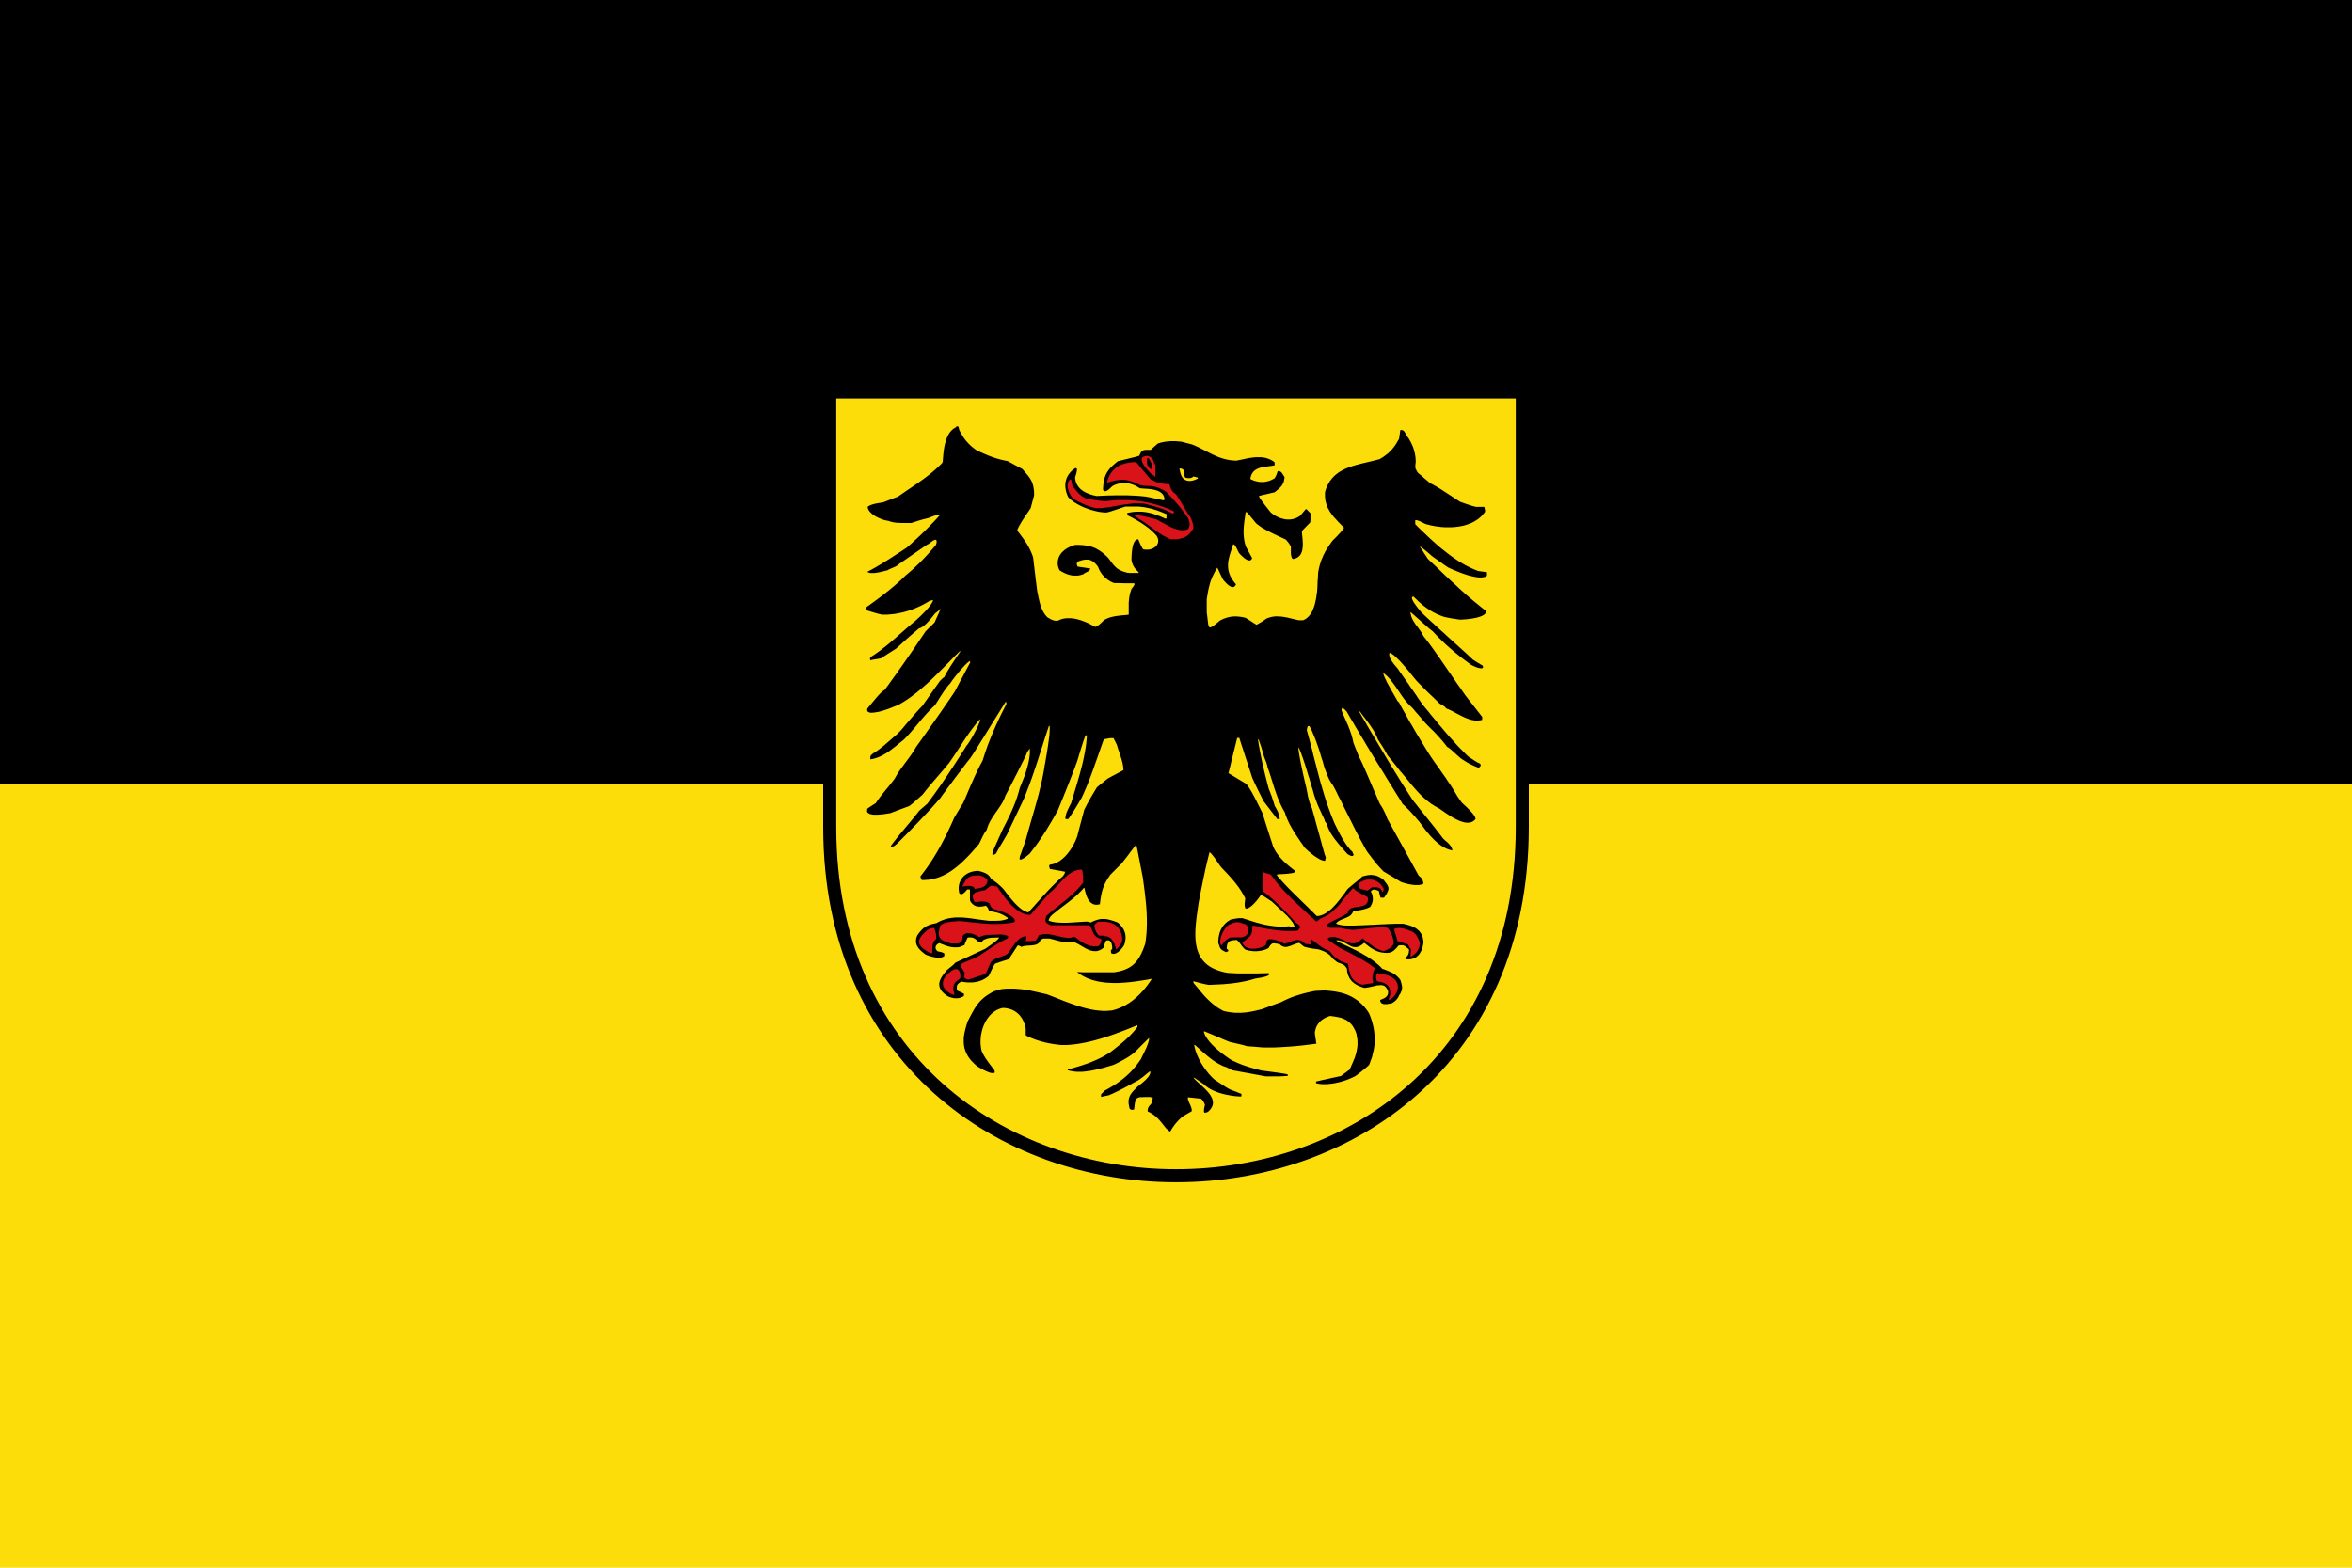 <svg viewBox="0 0 1800 1200" xmlns="http://www.w3.org/2000/svg"><path d="M0 0h1800v600H0z"/><path fill="#fcdd09" d="M0 600h1800v600H0z"/><path d="M635 300h530v333c0 178.5-132.5 267-265 267s-265-90-265-267V300z" style="fill:#fcdd09;stroke:#000;stroke-width:10;stroke-miterlimit:4;stroke-dasharray:none"/><path d="m892.32 863.62-1.84-2.37-.88-1.11-.88-1.07-.88-1.04-.88-.99-.92-.96-.96-.92-.96-.84-1.03-.81-.54-.38-.57-.38-.54-.35-.57-.34-.61-.35-.62-.34-.65-.31-.65-.27v-1.45l.1-.42.1-.39.12-.34.11-.35.15-.3.16-.3.19-.3.23-.31.23-.27.53-.61.66-.65.57-1.73.34-1.07.2-.88.23-1.11-.54-.19-.54-.12-.49-.15-.5-.12h-3.76l-2.79.1H872.53l-.46.1-.46.1-.38.12-.39.15-.3.15-.31.19-.27.23-.23.27-.23.27-.19.31-.15.38-.15.38-.16.46-.11.5-.23 1.11-.16 1.34-.19 1.53-.19 1.76-.61.2-.5.11h-.8l-.39-.1-.3-.16-.35-.15-.38-.19-.23-.81-.19-.76-.16-.73-.11-.73-.12-.65-.1-.65v-2.37l.1-.58.12-.5.11-.53.16-.46.15-.5.19-.46.23-.5.23-.42.27-.46.31-.46.61-.88.73-.88.84-.92.88-.92.96-.99 1.03-1.04 1-.76 1.45-1.15.85-.69.88-.73.88-.8.88-.81.84-.88.8-.88.35-.42.34-.46.31-.42.27-.46.23-.42.23-.46.15-.42.12-.43.1-.38v-.8l-.1-.39-.73.54-.84.65-.96.77-1.03.84-1.15.96-1.27.99-1.34 1-1.45 1.03-2.84 1.54-2.87 1.57-2.87 1.57-2.87 1.53-2.88 1.49-2.87 1.42-1.45.69-1.42.65-1.46.65-1.41.57-.73.16-.77.15-.72.15-.73.16-.73.15-.73.15-.72.2-.73.15V837.63l.73-.73.69-.69.73-.73.72-.72 2.15-1.19 2.07-1.19 2.03-1.22 1.95-1.23 1.88-1.26 1.8-1.31 1.76-1.34 1.68-1.37.85-.73.8-.73.84-.77.81-.76.76-.77.81-.8.76-.84.77-.85.76-.88.73-.88.77-.92.73-.96.72-.95.73-1 .73-1.03.73-1.08.84-1.8.99-2.03 1.04-2.14 1.03-2.18.5-1.11.42-1.11.42-1.08.35-1.03.3-1 .23-.95.1-.46v-1.27l-1.42 1.38-1.42 1.42-1.41 1.38-1.42 1.41-1.42 1.42-1.41 1.42-1.42 1.42-1.42 1.41-.88.69-.92.69-.92.65-.96.65-1.91 1.23-1.95 1.15-2 1.11-2.02 1.07-1.96 1-1.95.92-1.99.65-2.07.61-2.18.65-2.23.61-2.25.58-2.34.57-2.34.5-2.33.46-1.19.19-1.15.15-1.19.16-1.15.15-1.18.1-1.15.1h-3.37l-1.07-.1-1.08-.1-1.07-.12-1.03-.19-1.04-.19-.99-.27-.96-.26-.1-.31v-.27l2.15-.57 2.14-.58 2.11-.61 2.11-.61 2.06-.66 2.03-.68 2.03-.69 2.03-.73 2.03-.81 1.99-.84 1.96-.88 1.99-.96 1.99-.99 1.95-1.11 1.96-1.15 1.99-1.23 2.79-2.18 2.8-2.22 1.38-1.15 1.38-1.11 1.38-1.19 1.34-1.15 1.34-1.22 1.3-1.23 1.3-1.22 1.23-1.31 1.22-1.3 1.15-1.34 1.15-1.38 1.07-1.42v-1.03l.1-.38-3.52 1.41-3.53 1.42-3.52 1.38-3.6 1.34-3.6 1.34-3.6 1.27-1.84.61-1.8.57-1.84.58-1.84.57-1.83.5-1.8.54-1.84.46-1.84.45-1.88.43-1.84.42-1.83.34-1.84.35-1.84.3-1.88.27-1.84.23-1.83.19-1.84.16-1.84.11H812.38l-1.87-.19-1.84-.23-1.84-.23-1.8-.31-1.72-.31-1.76-.34-1.69-.38-1.68-.43-1.69-.46-1.65-.49-1.64-.54-1.61-.57-1.61-.65-1.61-.66-1.61-.72-1.57-.77-.1-.27-.1-.3V787.15l-.19-.92-.23-.88-.26-.85-.27-.84-.31-.8-.31-.81-.38-.76-.38-.73-.38-.73-.43-.65-.46-.69-.46-.61-.49-.62-.5-.57-.54-.54-.57-.49-.58-.5-.61-.46-.61-.42-.65-.39-.69-.38-.69-.34-.69-.31-.73-.27-.76-.23-.77-.23-.8-.19-.81-.15-.8-.12-.88-.1h-1.73l-1.22.34-1.19.43-1.15.49-1.07.54-1.07.65-1 .73-.96.76-.88.81-.88.88-.8.96-.77.99-.73 1.04-.65 1.07-.61 1.11-.57 1.15-.54 1.19-.46 1.18-.46 1.27-.34 1.22-.35 1.27-.27 1.3-.23 1.26-.19 1.3-.11 1.31-.1 1.3V798.69l.11 1.26.12 1.22.19 1.27.23 1.19.31 1.18.42.88.46.92.46.88.53.92.54.88.57.92.62.88.61.88 1.3 1.8 1.38 1.84 1.38 1.8 1.42 1.84.1.42v.42l.1.42v.47l-.23.19-.27.11-.31.12H758.86l-.46-.12-.99-.26-1.07-.39-1.08-.46-1.11-.5-1.11-.53-1.07-.54-.96-.57-.92-.5-1.45-.84-.77-.5-1.15-.96-1.07-.97-1-.99-.91-.96-.89-.99-.76-.96-.73-1-.61-.99-.61-1-.5-1-.46-1.03-.38-.99-.35-1.04-.31-1.03-.23-1.08-.15-1.03-.11-1.06-.1-1.08V794.73l.11-1.14.16-1.12.19-1.14.23-1.19.27-1.19.26-1.19.35-1.22.34-1.23.39-1.26.42-1.27.46-1.3 2.03-3.91 1.91-3.48.92-1.61.96-1.53.5-.73.49-.73.54-.69.5-.69.57-.65.58-.65.57-.65.61-.61.66-.61.65-.62.69-.57.72-.61.77-.58.8-.57.85-.54.88-.57.92-.54.99-.57 1-.54 1.07-.54 1.42-.42 1.41-.42 1.42-.38 1.42-.39 1.22-.11 1.19-.1 1.23-.1h6.32l1.3.1 1.3.1 1.3.11 1.3.12 2.61.31 2.6.38 1.76.38 1.73.38 1.76.39 1.76.38 1.72.42 1.77.39 1.76.42 1.8.38 2.76 1.03 2.83 1.11 2.95 1.15 2.99 1.19 3.06 1.19 3.14 1.15 3.18 1.15 3.22 1.03 1.6.54 1.61.46 1.65.45 1.61.43 1.64.38 1.61.34 1.65.31 1.65.27 1.61.19 1.64.19 1.61.12 1.61.1h1.61l1.61-.1 1.6-.12 1.58-.15 1.26-.31 1.22-.38 1.19-.38 1.23-.43 1.15-.46 1.15-.49 1.14-.54 1.11-.57 1.08-.58 1.07-.65 1.07-.65 1-.65 1.03-.73 1-.73.95-.76.96-.81.96-.8.92-.84.88-.85.88-.88.88-.88.84-.92.85-.92.8-.95.8-.96.77-1 .77-.99.72-1 1.46-2.03 1.38-2.11-3.45.66-3.56.57-3.68.58-3.75.49-1.91.23-1.92.19-1.91.16-1.92.15-1.95.12-1.92.1h-3.83l-1.91-.1-1.92-.1-1.87-.15-1.84-.23-1.88-.27-1.8-.31-1.8-.42-1.76-.46-1.72-.5-1.69-.61-1.65-.65-1.6-.77-1.57-.8-1.5-.92-1.49-1-1.42-1.11 2.61.1 2.29.1H852.37l1.34-.19 1.3-.23 1.22-.23 1.19-.26 1.15-.35 1.07-.31 1.04-.38.99-.42.96-.42.92-.46.88-.5.84-.54.77-.53.76-.61.73-.62.69-.65.69-.69.61-.73.62-.76.61-.81.53-.8.58-.84.5-.88.49-.92.5-.96.46-1 .46-1.03.46-1.03.84-2.22.85-2.34.26-1.61.23-1.57.2-1.61.15-1.61.15-1.61.1-1.57.11-1.6v-1.61l.1-1.61v-4.79l-.12-3.18-.15-3.21-.23-3.18-.27-3.14-.34-3.18-.35-3.14-.38-3.14-.42-3.14-.42-3.14-.42-3.11-1.57-8.04-1.19-6.09-.84-4.37-.62-2.98-.38-1.84-.23-1.03-.15-.5-.16-.31-.49.54-.85 1.07-1.14 1.49-1.46 1.88-1.61 2.18-1.8 2.38-1.95 2.49-1.99 2.49-1.08 1.07-1.03 1.03-1.07 1.04-1.07 1.07-1.04 1.07-1.07 1.04-1.03 1.07-1.04 1.07-.99 1.42-.92 1.34-.81 1.34-.73 1.3-.65 1.26-.61 1.27-.5 1.3-.46 1.26-.42 1.34-.38 1.34-.31 1.38-.3 1.46-.27 1.53-.23 1.57-.23 1.69-.23 1.76-.81.19-.72.11-.73.1h-.65l-.65-.1-.62-.11-.57-.15-.54-.23-.53-.27-.46-.31-.46-.34-.46-.39-.38-.42-.39-.42-.38-.5-.35-.49-.3-.54-.31-.54-.27-.57-.26-.58-.46-1.14-.39-1.23-.34-1.19-.31-1.18-.27-1.12-.23-1.03-.23-.1h-.19l-1.03 1.22-1.11 1.23-1.15 1.15-1.15 1.15-1.22 1.11-1.23 1.07-1.26 1.07-1.27 1.03-2.56 2.07-2.61 1.99-2.64 2-2.57 1.95-1.07.92-1.11.88-1.11.84-1.07.92-.5.46-.46.5-.42.5-.38.53-.35.58-.31.57-.23.61-.15.69.65.27.73.23.77.23.76.19.84.16.85.15.88.11.92.1 1.91.12 1.96.1h4.13l2.07-.12 2.07-.11 2.07-.16 2.03-.11 1.95-.16 1.88-.1 1.8-.1h1.64l.58.16.61.15.57.15.58.19 1.45-.69 1.38-.61.65-.23.62-.23.65-.19.61-.19.61-.15.62-.16.57-.1.61-.12H846.01l.57.1.62.1 1.22.23 1.26.34 1.35.38 1.37.42 1.46.54 1.57.61.96.81.84.88.8.88.73.88.31.5.3.46.31.46.27.5.23.49.23.5.19.5.19.54.15.49.16.54.11.57.1.54v.57l.1.58V718.6l-.1.61-.1.65-.11.66-.12.65-.15.65-.19.69-.23.69-.31.57-.38.61-.46.69-.54.69-.57.69-.65.69-.65.65-.73.62-.35.26-.38.27-.34.23-.39.23-.38.19-.38.19-.39.12-.34.11-.38.1H851.68l-.35-.1-.34-.11-.35-.19-.34-.23v-.58l-.1-.61v-1.15l.5-.27.46-.23v-1.99l-.1-.65-.12-.65-.11-.61-.19-.62-.23-.53-.12-.27-.15-.23-.15-.23-.16-.19-.19-.19-.19-.19-.23-.16-.19-.11-.27-.12-.27-.1H847.27l-.35.1-.38.1-.61 1.23-.42 1.03-.43 1.26-.65 2.07-.84.62-.8.53-.81.42-.8.35-.77.27-.8.19-.77.11h-1.53l-.73-.1-.76-.11-.73-.19-.73-.19-.73-.27-.72-.31-.73-.3-1.46-.73-1.41-.81-1.46-.84-1.42-.84-1.41-.81-1.46-.72-.69-.35-.73-.27-.72-.26-.73-.23-1.27.19-1.18.11-1.19.1h-1.11l-1.15-.1-1.07-.11-1.07-.15-1.08-.23-2.1-.5-2.11-.58-2.14-.57-2.23-.5H798.63l-.35.1-.38.11-.34.16-.39.23-.34.23-.38.3-.39.38-.15.5-.19.42-.27.43-.27.34-.3.34-.39.27-.38.27-.42.19-.42.19-.5.2-.46.15-.54.11-1.07.19-1.11.12-2.26.15-2.14.16-1 .11-.88.19-.42.12-.38.11-.35.16-.31.19-1.03-.58-.77-.3-.57-.2-.54-.11-.88 1.3-.84 1.3-.84 1.34-.88 1.31-.85 1.34-.88 1.3-.84 1.34-.84 1.34-1.34.42-1.34.42-1.34.42-1.31.43-1.34.45-1.3.43-1.3.46-1.34.46-.69 1.07-.65 1.15-.61 1.18-.58 1.19-.57 1.19-.54 1.22-.61 1.19-.61 1.19-.58.46-.61.46-.58.42-.61.38-.61.38-.61.35-.62.31-.65.3-.65.27-.65.27-.65.23-.65.19-.65.19-.69.15-.65.16-.69.11-1.34.19-1.38.12h-2.76l-1.34-.1-1.38-.15-1.34-.19-1.3-.27-1.11.77-.84.61-.35.3-.27.27-.23.31-.19.31-.15.3-.12.39-.1.38V758.01l1.38.65 1.34.65 1.38.66 1.34.65v1.72l-.38.27-.39.23-.38.19-.38.19-.77.31-.8.27-.81.19-.8.11h-2.38l-.8-.11-.77-.16-.76-.15-.73-.23-.73-.23-.69-.27-.65-.27-.92-.65-.88-.61-.76-.61-.73-.61-.61-.62-.58-.61-.5-.61-.42-.65-.38-.62-.27-.61-.27-.61-.15-.62-.12-.61-.1-.61v-1.26l.12-.62.11-.65.2-.61.23-.65.26-.62.31-.65.34-.65.39-.65.38-.61.46-.65.46-.69.54-.65 1.07-1.34 1.15-1.34.8-.65.81-.69.84-.66.84-.65.81-.65.8-.73.73-.72.69-.77 2.87-1.34 2.84-1.34 2.87-1.3 2.83-1.34 2.87-1.34 2.88-1.34 2.87-1.31 2.87-1.34 1.11-.76 1.46-1.04 1.68-1.14 1.73-1.27.84-.65.8-.61.77-.62.65-.61.57-.53.46-.54.2-.23.11-.23.12-.19.1-.19h-1.91l-1.73.1h-1.57l-1.45.15-.69.12-.69.11-.69.16-.69.19-.69.27-.73.26-.72.35-.77.38-.27.46-.27.35-.26.3-.27.23-.27.16-.23.11h-.73l-.27-.1-.26-.11-.27-.12-.58-.34-.65-.39-.42-.46-.46-.42-.42-.38-.46-.34-.46-.27-.5-.27-.46-.19-.46-.16-.49-.11-.46-.1h-1.96l-.46.1-.49.11-1.27 2.76-.65 1.53-.19.46-.1.35-.1.27v.34l-.58.15-.5.16-.42.15-.42.19-.8.35-1 .42-1.11.15-1.11.11H730.16l-1-.1-.95-.12-.96-.15-.96-.23-.92-.27-.92-.27-.92-.3-.88-.35-1.84-.69-1.83-.72-.5.15-.5.23-.46.31-.38.3-.35.35-.3.42-.23.42-.16.42-.1.23V725.97l.1.23.1.23.12.23.11.26.16.23.19.23.19.24.23.19.27.23.27.19 1.11.23 1.18.23.62.16.65.27.69.29.72.44V731.71l-.3.27-.35.23-.34.23-.38.15-.43.16-.46.12-.42.1-.49.11H717.51l-1.04-.12-1.07-.16-1.07-.23-1.04-.22-1.03-.27-.92-.31-1.69-.57-1.22-.5-1.07-.77-1-.8-.92-.76-.84-.81-.81-.81-.68-.84-.31-.42-.31-.42-.27-.42-.26-.46-.23-.42-.19-.46-.16-.45-.15-.47-.12-.46-.1-.5V719.4l.1-.53.12-.53.11-.55.2-.57.23-.58.23-.61.76-1.11.73-1 .77-.92.72-.84.73-.76.77-.69.8-.64.81-.55.84-.5.92-.45.92-.43 1.03-.33 1.07-.36 1.15-.31 1.23-.26 1.34-.23 1.18-.69 1.23-.61 1.19-.58 1.22-.45 1.19-.46 1.23-.34 1.22-.36 1.23-.23 1.22-.23 1.23-.14 1.26-.16 1.23-.1h5.01l1.31.1 1.26.11 1.26.11 1.31.16 2.56.3 2.61.39 2.64.38 2.64.35 2.64.34 2.69.31h5.13l1.76-.1h.88l.88-.11.88-.14.92-.15.88-.2.92-.23.88-.3.92-.36v-.34l.1-.27-.96-.68-.96-.61-.88-.57-.92-.46-.88-.44-.84-.37-.88-.34-.84-.27-.89-.27-.88-.23-.88-.19-.88-.19-1.87-.39-1.96-.42-.19-.8-.23-.69-.27-.54-.27-.49-.3-.39-.35-.34-.34-.35-.35-.34-1.03.27-1 .19-.91.14-.92.11h-1.69l-.76-.12-.77-.15-.38-.12-.35-.11-.34-.12-.35-.19-.3-.15-.35-.19-.31-.23-.3-.24-.31-.26-.3-.27-.27-.3-.31-.35-.54-.69-.49-.8-.1-.46-.1-.42V680.85h-2.14l-.61.77-.69.79-.39.43-.42.38-.38.35-.42.3-.42.26-.42.24h-.23l-.2.1h-.8l-.19-.1-.19-.1-.19-.16-.2-.15-.15-.19-.19-.27-.15-.92-.12-.88-.1-.88v-1.72l.1-.85.12-.8.19-.77.19-.76.27-.73.3-.69.35-.69.34-.65.42-.65.46-.58.5-.57.5-.54.57-.53.58-.5.61-.42.65-.42.69-.39.69-.38.73-.31.76-.26.81-.27.8-.23.81-.15.84-.16.88-.1.88-.1h.88l1.3.31 1.38.38.73.23.69.27.69.26.69.31.69.38.65.38.61.47.58.49.26.3.27.27.27.35.23.31.23.33.23.39.19.38.19.38 1.19.77 1.19.81 1.18.87 1.19.92 1.19 1.04 1.22 1.07 1.23 1.19 1.23 1.3 1.57 2.08 1.95 2.53 1.07 1.36 1.15 1.39 1.19 1.41 1.26 1.42 1.3 1.34 1.31 1.26.68.61.66.58.69.57.68.5.66.5.68.42.69.42.66.35.68.31.66.23.69.19.65.15 1.57-1.76 1.6-1.76 1.61-1.76 1.57-1.8 1.61-1.8 1.61-1.76 1.61-1.8 1.65-1.76 1.6-1.76 1.69-1.77 1.65-1.72 1.68-1.68 1.72-1.69 1.73-1.65 1.72-1.64 1.8-1.57.61-.88.46-.69.2-.39.15-.38.15-.5.1-.57-1.46-.27-1.45-.27-1.42-.27-1.45-.26-1.46-.27-1.46-.27-1.45-.27-1.46-.23-.15-.61-.19-.57-.15-.62-.12-.57.27-.5.34-.46.96-.11.92-.2.92-.23.92-.3.88-.39.88-.42.84-.46.85-.49.8-.54.8-.61.81-.65.76-.66.73-.68.73-.77.73-.77.69-.76.65-.81.65-.84.61-.84.61-.84.58-.89.54-.88.53-.88.5-.88.5-.92.42-.88.46-.88.38-.84.73-1.72.61-1.65.65-2.53.65-2.53.65-2.52.69-2.53.66-2.53.65-2.53.69-2.49.65-2.53 1.15-2.25 1.14-2.19 1.19-2.14 1.19-2.15 1.22-2.1 1.27-2.11 1.26-2.11 1.3-2.14 1.04-.84 1.03-.88 1.07-.85 1.04-.84 1.07-.88 1.07-.84 1.04-.85 1.07-.8 1.49-.8 1.46-.81 1.49-.8 1.5-.77 1.45-.8 1.5-.81 1.49-.76 1.45-.77v-1.22l-.12-1.27-.19-1.22-.23-1.31-.31-1.26-.34-1.26-.35-1.31-.42-1.26-.84-2.49-.8-2.41-.43-1.19-.34-1.15-.34-1.07-.31-1.07-.65-1.31-.62-1.26-.65-1.23-.61-1.26H849.74l-.8.11-1 .19-1.38.23-1.76.31-1.03 2.79-1 2.8-.96 2.8-.99 2.79-.96 2.8-1 2.79-.99 2.8-1 2.8-.99 2.79-1.04 2.8-1.07 2.79-1.11 2.8-1.11 2.76-1.19 2.75-1.19 2.76-1.26 2.76-1.57 2.68-1.26 2.14-1.04 1.73-.96 1.57-.95 1.53-1.11 1.72-1.38 2.07-1.76 2.64-.16.16-.15.1-.19.1-.16.1h-.76l-.65-.12-.46-.1v-.8l.11-.77.12-.8.19-.81.23-.8.27-.8.3-.77.35-.8.69-1.5.72-1.49.73-1.38.69-1.34.96-3.22.99-3.25.96-3.22 1-3.22.95-3.21.92-3.22.92-3.22.85-3.22.84-3.21.76-3.26.69-3.22.62-3.25.3-1.61.23-1.61.27-1.64.19-1.61.19-1.65.16-1.65.15-1.61.11-1.64-.34-.12H831.05l-.35.15-.69 1.84-.57 1.57-.5 1.5-.53 1.64-.65 2.07-.85 2.68-1.07 3.53-1.38 4.59-.84 2.3-.84 2.3-.88 2.33-.92 2.3-.88 2.34-.92 2.37-.92 2.34-.92 2.37-.96 2.34-.92 2.37-.96 2.34-.95 2.37-.96 2.34-.96 2.38-.96 2.33-.95 2.34-1.23 2.26-1.26 2.22-1.23 2.22-1.26 2.15-1.27 2.14-1.26 2.11-1.26 2.1-1.31 2.07-1.34 2.03-1.34 2.03-1.38 2.03-1.41 2.03-1.42 1.99-1.49 1.99-1.53 1.99-1.54 2.03-.65.58-.96.8-1.11.88-1.22.89-.61.42-.62.34-.57.31-.54.23-.27.1-.23.1H780.57l-.15-.1-.12-.11v-.54l.1-.53v-.54l.1-.54.54-1.45.54-1.49.53-1.46.5-1.46.54-1.45.53-1.46.54-1.45.53-1.46 1-3.6 1-3.6 1.03-3.6 1.03-3.6 1.04-3.6 1.07-3.64 1.03-3.6 1-3.6 1-3.6.95-3.6.88-3.6.89-3.6.8-3.6.73-3.6.34-1.8.31-1.76.3-1.8.27-1.76.58-3.06.5-2.99.53-2.95.46-2.99.46-2.91.42-2.95.38-2.91.39-2.95.1-2.03.1-1.57v-3.33H802.73l-1.15 3.49-1.15 3.48-1.15 3.52-1.11 3.57-1.14 3.52-1.15 3.56-1.15 3.55-1.15 3.58-1.19 3.56-1.19 3.56-1.22 3.55-1.27 3.52-1.3 3.53-1.34 3.48-1.34 3.49-1.42 3.46-1.6 3.32-1.61 3.38-1.57 3.32-1.61 3.33-1.57 3.38-1.61 3.32-1.57 3.34-1.57 3.38-1.61 2.78-1.38 2.34-1.15 1.91-.99 1.7-.84 1.44-.81 1.42-.76 1.39-.81 1.52-.54.31-.45.27-.39.23-.34.15-.31.1h-.46l-.15-.1-.12-.15v-.81l.1-.38.12-.46.15-.5.19-.57.5-1.31.65-1.56.8-1.76.89-2.03 2.14-4.75 2.57-5.7.95-1.84.96-1.84.96-1.91.96-1.92.91-1.92.92-1.95.88-1.95.89-1.99.8-1.96.8-1.99.77-1.99.69-1.99.65-1.96.61-2 .54-1.94.5-1.95.73-1.76.72-1.8.73-1.84.73-1.88.73-1.88.65-1.91.65-1.95.57-1.92.54-1.95.5-1.95.42-1.92.3-1.95.16-.96.11-.92.12-.96.1-.95V573.03l-.84 1.07-.77 1-.34.52-.27.59-.15.34-.12.31-.11.38-.12.38-1.53 3.11-1.34 2.72-1.23 2.41-1.07 2.15-.96 1.91-.84 1.76-.84 1.57-.77 1.53-.73 1.46-.76 1.49-.81 1.5-.8 1.64-.92 1.76-1.03 1.96-1.15 2.17-1.3 2.49-.27.85-.31.8-.34.8-.35.81-.38.76-.42.82-.46.76-.46.77-1 1.56-1.03 1.53-1.04 1.53-1.11 1.53-1.07 1.57-1.07 1.58-1.03 1.6-.96 1.65-.46.84-.42.85-.42.84-.39.88-.34.88-.31.92-.3.88-.27.96-.42.53-.46.62-.39.61-.42.65-.73 1.34-.72 1.38-.69 1.42-.65 1.41-.69 1.38-.65 1.38-2.11 2.49-2.22 2.49-2.22 2.49-2.34 2.49-1.22 1.22-1.19 1.19-1.27 1.19-1.22 1.15-1.3 1.15-1.31 1.11-1.3 1.03-1.34 1.04-1.38.99-1.38.96-1.41.88-1.42.84-1.46.81-1.49.72-1.53.66-1.53.61-1.53.53-1.61.46-1.61.39-1.65.34-1.65.23-1.72.12-1.72.1h-1.76l-.46-1.03-.35-.73-.1-.3-.1-.27v-.5l1-1.26.95-1.27.96-1.26.96-1.3 1.88-2.65 1.83-2.68 1.8-2.75 1.73-2.8 1.68-2.8 1.65-2.87 1.57-2.87 1.53-2.91 1.5-2.87 1.45-2.91 1.38-2.92 1.38-2.91 1.3-2.87 1.23-2.83.88-1.5.88-1.45.84-1.46.88-1.45.88-1.46.88-1.45.92-1.46.88-1.45.88-2.03.88-2.03.88-2.03.85-2.07.88-2.03.88-2.07.88-2.02.92-2.03.88-2.03.92-2.03.96-2.03.92-1.99.99-1.95.96-1.96 1.03-1.91 1.04-1.92.92-2.88.92-2.86.95-2.8 1-2.8 1.03-2.72 1.07-2.72 1.12-2.72 1.11-2.68 1.15-2.64 1.18-2.65 1.23-2.64 1.22-2.64 1.27-2.61 1.3-2.6 1.34-2.64 1.34-2.65v-1.63H769.49l-4.14 6.7-3.64 5.85-3.18 5.09-2.72 4.41-2.33 3.8-1.99 3.17-1.69 2.69-1.38 2.22-1.15 1.83-.95 1.53-.81 1.23-.69 1.08-.61.91-.58.89-.57.84-.61.92-.39.42-.8 1.04-1.19 1.49-1.45 1.91-1.73 2.26-1.87 2.49-2.03 2.68-2.07 2.72-2.03 2.76-1.99 2.68-1.88 2.49-1.68 2.3-1.42 1.91-1.11 1.54-.73 1.07-.3.46-1.96 2.22-1.99 2.26-1.99 2.22-2.03 2.22-2.07 2.22-2.07 2.19-2.06 2.22-2.07 2.18-2.11 2.22-2.11 2.15-2.1 2.18-2.11 2.14-2.14 2.19-2.11 2.1-2.11 2.15-2.1 2.1-.54.46-.53.46-.54.43-.54.38-.3.19-.27.11-.31.16-.3.1-.31.1h-1.07l-.16-.27-.11-.23 1.3-1.72 1.3-1.73 1.34-1.68 1.34-1.69 1.34-1.68 1.38-1.65 1.38-1.64 1.38-1.69 1.38-1.65 1.38-1.64 1.38-1.65 1.38-1.65 1.37-1.68 1.34-1.69 1.35-1.68 1.3-1.69.76-.73.77-.68.8-.69.81-.69.76-.69.81-.69.8-.69.81-.65 1.99-2.72 1.99-2.72 1.99-2.72 1.95-2.76 1.96-2.76 1.91-2.79 1.88-2.8 1.91-2.79 1.84-2.8 1.88-2.83 1.84-2.8 1.83-2.83 1.84-2.84 1.8-2.83 1.8-2.83 1.8-2.88.54-.57.65-.92.73-1.11.84-1.3.88-1.46.92-1.61.92-1.64.88-1.69.88-1.68.81-1.61.68-1.54.58-1.41.27-.62.19-.61.19-.53.12-.46.1-.42V550.74l-.1-.19-1.61 1.92-1.61 1.91-1.53 1.99-1.54 2.03-1.49 2.07-1.45 2.07-1.46 2.11-1.42 2.14-1.41 2.15-1.42 2.14-1.38 2.15-1.42 2.18-1.41 2.14-1.42 2.11-1.46 2.11-1.45 2.1-2.49 2.99-2.53 3.03-2.6 3.02-2.61 3.03-2.6 3.02-2.53 3.03-1.26 1.53-1.27 1.53-1.22 1.57-1.19 1.53-2.83 2.53-2.19 1.92-1.57 1.41-1.18 1-.85.69-.65.53-.57.43-.65.42-1.76.65-1.77.64-1.76.66-1.76.64-1.76.66-1.72.68-1.77.65-1.76.7-1.8.3-2.41.38-1.34.16-1.38.19-1.42.11-1.45.11H668.38l-.61-.11-.62-.11-.53-.12-.54-.15-.5-.14-.46-.23-.42-.24-.38-.26-.31-.32-.26-.33-.2-.38v-.59l.1-.56v-.54l.1-.54.81-.53.8-.59.81-.52.8-.54.84-.54.85-.53.8-.54.84-.53.77-1.19.8-1.19.88-1.19.88-1.18 1.84-2.34 1.92-2.37 1.95-2.34 1.92-2.37.92-1.19.91-1.15.89-1.19.84-1.15.88-1.57.92-1.57.99-1.53 1-1.49 2.14-2.99 2.19-2.99 2.18-2.91 2.14-2.95 1-1.49 1-1.49.92-1.5.88-1.53 1.87-2.6 1.88-2.65 1.88-2.64 1.87-2.64 1.88-2.68 1.88-2.65 1.87-2.64 1.84-2.64 1.88-2.68 1.87-2.64 1.84-2.69 1.84-2.68 1.84-2.64 1.84-2.68 1.8-2.68 1.8-2.68 1.45-2.76 1.46-2.76 1.41-2.75 1.5-2.72 1.45-2.76 1.46-2.76 1.45-2.76 1.5-2.75V506.09h-.26l-.27.15-.35.19-.38.27-.42.35-.46.38-.5.46-.53.5-1.12 1.14-1.18 1.31-1.27 1.38-1.26 1.45-1.23 1.49-1.18 1.46-1.15 1.42-1 1.34-.92 1.18-.72 1.04-.54.8-.35.54-.76.84-.81.88-.8.96-.77 1.03-.76 1.04-.77 1.07-.76 1.11-.73 1.15-1.49 2.26-1.42 2.3-1.38 2.18-1.38 2.07-1.61 1.49-1.57 1.57-1.53 1.61-1.49 1.61-1.5 1.65-1.45 1.68-1.46 1.69-1.41 1.72-2.88 3.41-2.87 3.37-1.42 1.65-1.49 1.6-1.46 1.61-1.53 1.54-2.87 2.33-2.95 2.41-1.53 1.19-1.53 1.19-1.57 1.19-1.57 1.11-1.61 1.07-1.65.99-.84.46-.84.43-.85.42-.84.38-.88.38-.88.35-.88.3-.88.27-.88.23-.92.23-.88.15-.92.16v-2.15l.1-.23.1-.19.11-.19.12-.19.15-.23.19-.19.5-.46.65-.61 1.27-.77 1.18-.8 1.23-.85 1.19-.84 1.14-.92 1.15-.88 1.15-.92 1.11-.96 2.22-1.91 2.23-1.92 2.22-1.95 2.22-1.88 2.83-2.83 2.07-2.38 2.03-2.45 2.11-2.45 2.1-2.45 2.11-2.45 2.14-2.41 2.15-2.38 2.18-2.29 1.65-2.38 1.68-2.37 1.69-2.42 1.65-2.37 1.68-2.38 1.69-2.37 1.68-2.34 1.69-2.37 1.26-1.26.73-.69.53-.43.65-.38.69-1.34.73-1.34.73-1.3.76-1.3 1.54-2.49 1.57-2.45 1.61-2.42 1.6-2.41 1.61-2.37 1.61-2.38-.23-.1h-.23l-2.76 2.69-2.75 2.75-2.72 2.8-2.76 2.79-2.8 2.8-2.79 2.8-2.8 2.75-2.87 2.76-1.42 1.34-1.45 1.34-1.46 1.3-1.49 1.31-1.49 1.3-1.5 1.22-1.49 1.27-1.53 1.19-1.57 1.18-1.54 1.19-1.57 1.11-1.6 1.11-1.61 1.04-1.65 1.03-1.65 1-1.68.95-2.64 1.07-2.65 1.08-1.34.5-1.38.53-1.34.46-1.38.46-1.34.42-1.37.38-1.35.35-1.37.27-1.34.23-1.34.19-1.38.1h-1.31l-.45-.1-.39-.12-.3-.15-.31-.12-.23-.15-.23-.15-.15-.16-.16-.19-.1-.19-.1-.23v-.99l.1-.62 1.31-1.57 1.57-1.91 1.76-2.11 1.8-2.18.92-1.07.92-1.04.91-.99.89-.92.88-.81.8-.69.38-.3.39-.27.38-.23.34-.19 2.03-2.76 2-2.76 1.99-2.75 1.99-2.8 1.99-2.76 1.95-2.79 1.99-2.8 1.96-2.8 1.91-2.79 1.96-2.8 1.91-2.79 1.92-2.8 1.91-2.83 1.88-2.8 1.91-2.79 1.88-2.84.84-.88.88-.88.88-.88.88-.84.88-.88.89-.85.88-.88.88-.84 1.49-3.37 1.15-2.53.8-1.8.54-1.22.31-.77.15-.42v-.23l-.1-.1-.38.5-.46.46-.5.46-.5.42-1.07.84-1.03.81-1.11 1.38-1.31 1.64-.72.88-.77.88-.77.92-.84.88-.8.85-.88.8-.85.77-.88.69-.42.34-.46.27-.42.27-.42.27-.46.19-.42.19-.42.15-.43.12-2.22 1.91-1.83 1.53-1.57 1.38-1.61 1.38-1.76 1.57-2.19 1.95-2.75 2.53-3.57 3.22-1.45.92-1.46.92-1.45.92-1.46.92-1.41.92-1.46.95-1.42.92-1.41.96-1.04.15-1.03.19-1.04.2-1.03.19-1.03.15-1.04.19-1.03.23-1.07.19V503.67l.1-.53 1.15-.73 1.19-.77 1.15-.76 1.15-.81 2.26-1.61 2.18-1.68 2.19-1.69 2.18-1.76 2.14-1.8 2.11-1.8 2.11-1.84 2.1-1.84 2.07-1.83 2.11-1.84 2.1-1.84 2.15-1.84 2.14-1.8 2.15-1.76 1.6-1.53 1.92-1.76 1-1 1.03-1 1.03-1.03 1.04-1.07.99-1.08.92-1.07.92-1.11.81-1.07.72-1.03.62-1.04.26-.5.27-.49.19-.46.16-.46h-.58l-.61.1-.57.1-.58.11-1.11.65-1.07.65-1.07.62-1.11.61-1.11.58-1.08.57-1.11.54-1.11.49-1.11.5-1.11.5-1.11.46-1.11.42-1.15.42-1.11.38-1.15.35-1.15.38-1.11.31-1.15.3-1.15.31-1.15.23-1.18.27-1.15.23-1.15.19-1.19.19-1.19.16-1.18.11-1.19.11-1.19.12-1.18.1h-3.61l-1.6-.34-1.27-.31-1.15-.3-1.11-.31-1.26-.38-1.57-.46-1.99-.62-2.61-.8v-1.03l.1-.46v-.5l1.99-1.42 2-1.45 1.99-1.46 1.95-1.42 1.95-1.45 1.96-1.5 1.95-1.49 1.92-1.49 1.87-1.5 1.88-1.57 1.88-1.53 1.83-1.61 1.84-1.61 1.8-1.64 1.76-1.69 1.73-1.72 1.6-1.3 1.61-1.38 1.54-1.34 1.53-1.38 1.49-1.42 1.49-1.42 1.46-1.41 1.46-1.46 1.41-1.45 1.42-1.5 1.38-1.49 1.38-1.49 2.72-3.11 2.72-3.18.19-.65.15-.57.11-.5.1-.42v-.46l-.1-.42-.11-.46-.19-.46h-.5l-.46.1-.46.16-.46.19-.46.23-.42.27-.42.3-.42.31-.81.65-.8.61-.38.27-.39.23-.42.19-.38.16-2.8 1.91-2.75 1.88-2.76 1.91-2.76 1.88-2.76 1.91-2.75 1.92-2.76 1.91-2.76 1.92-.3.34-.35.31-.46.31-.5.3-1.15.58-1.22.53-1.26.54-1.19.5-.54.27-.5.23-.46.26-.34.23-1.84.46-1.99.5-1.07.27-1.08.23-1.07.23-1.07.19-1.03.15-1.08.1h-2.91l-.46-.11-.42-.12-.42-.11-.38-.15-.38-.2-.35-.23 1.92-.99 1.91-1.04 1.92-1.07 1.87-1.11 1.92-1.11 1.87-1.11 1.88-1.19 1.91-1.15 1.88-1.18 1.84-1.19 1.88-1.23 1.87-1.22 1.88-1.19 1.88-1.22 1.83-1.23 1.88-1.23 3.37-2.94 3.29-3.03 3.3-3.06 3.25-3.14 3.18-3.18 3.14-3.26 3.11-3.25 2.98-3.3h-1.26l-.61.1-.62.11-.61.12-.61.15-.58.19-.61.19-1.15.42-1.11.42-1.11.43-1.11.42-1.46.34-1.18.31-1.08.27-1.11.3-1.34.39-1.64.53-2.15.69-2.79.88H690.51l-2.18-.1h-1.11l-1.08-.11-1.03-.11-1.07-.16-1.04-.23-.99-.23-1.04-.3-.99-.35-.5-.1-.54-.1-.57-.12-.57-.11-1.23-.31-1.3-.42-1.3-.5-1.34-.57-1.31-.61-1.3-.69-.61-.39-.58-.38-.57-.38-.58-.42-.49-.43-.5-.46-.46-.46-.42-.46-.38-.46-.35-.46-.31-.5-.26-.49-.2-.5-.15-.5-.1-.54v-.53l.61-.38.66-.39.65-.3.69-.27.69-.27.72-.23.73-.19.73-.19 1.53-.31 1.61-.27 1.65-.27 1.64-.3 1.42-.54 1.38-.53 1.38-.54 1.38-.54 1.41-.53 1.38-.54 1.38-.54 1.42-.49 2.18-1.54 2.22-1.53 2.18-1.49 2.23-1.49 2.18-1.46 2.18-1.49 2.18-1.54 2.19-1.53 2.14-1.53 2.15-1.61 2.1-1.64 2.07-1.65 2.03-1.76 1.99-1.76 1-.92.99-.96.96-.96.96-.96.1-.3.1-.31.11-.27.12-.3.1-1.65.15-1.72.16-1.84.19-1.92.26-1.91.31-1.96.19-.99.23-.96.23-.99.27-.96.27-.92.3-.92.35-.92.34-.88.39-.84.42-.85.46-.8.5-.77.49-.72.58-.65.61-.66.61-.61.69-.53.69-.5.77-.42.8-.39v-.34l.11-.27h.62l.42.1h.15l.15.12.12.1.1.15.15.34.11.46.12.65.23.85.57 1.15.62 1.11.61 1.07.61 1.07.65 1 .69.99.69.96.73.92.8.92.81.88.88.92.92.88.99.88 1.04.84 1.11.88 1.18.88 2.92 1.42 2.91 1.3 1.41.62 1.46.61 1.45.57 1.46.58 1.49.53 1.5.5 1.53.46 1.53.46 1.57.38 1.61.39 1.65.34 1.68.31 1.38.76 1.42.77 1.38.77 1.41.76 1.42.77 1.42.76 1.41.77 1.42.77 2.14 2.49 1.84 2.18.81 1.03.73 1 .65 1.03.57 1.04.27.53.27.54.23.57.19.58.19.57.19.62.15.65.16.65.11.73.12.72.11.73.1.81.1 1.72v1.88l-.3 1.18-.35 1.23-.3 1.22-.35 1.23-.3 1.22-.35 1.23-.31 1.23-.34 1.22-.96 1.49-1.42 2.11-1.68 2.46-1.76 2.68-.88 1.34-.81 1.34-.72 1.26-.69 1.15-.54 1.11-.42.92-.15.42-.12.39-.1.34v.27l1.83 2.37 1.73 2.34.88 1.19.8 1.15.81 1.18.8 1.23.77 1.22.72 1.27.69 1.3.69 1.34.65 1.38.62 1.46.57 1.45.54 1.57.38 3.22.38 3.22.39 3.25.38 3.22.38 3.21.42 3.22.39 3.22.42 3.25.53 2.49.5 2.61.31 1.3.3 1.34.35 1.34.38 1.34.42 1.3.5 1.31.27.65.27.61.3.65.31.61.35.62.38.57.38.61.38.58.46.57.43.54.49.54.5.53.92.54.84.46.81.46.84.42.42.15.46.19.5.12.5.11.57.12h.57l.66.1h.72l.81-.42.8-.34.84-.35.85-.27.88-.19.84-.19.92-.11.88-.1H819.93l.95.11.96.16.96.15.96.19.91.23.96.27.96.27.96.3.92.35.92.34.95.35.88.38 1.8.8 1.73.88 1.68.89 1.61.88h.38l.42-.12.46-.19.46-.27.46-.3.5-.35.46-.38.5-.42.96-.84.88-.89.8-.76.65-.61 1.04-.62 1.07-.49 1.07-.46 1.15-.39 1.11-.34 1.19-.27 1.15-.27 1.22-.23 1.19-.15 1.23-.15 1.22-.16 1.26-.11 2.46-.23 2.49-.27v-9.12l.11-1.22.12-1.19.11-1.22.2-1.19.23-1.19.26-1.19.35-1.14.38-1.15.42-1.19.73-.92.8-1.11.35-.54.23-.53.1-.27.1-.23V446.7l-.23-.1h-.34l-.65-.1h-5.75l-3.79-.1-5.01-.1-1.12-.46-1.07-.5-1.03-.57-1-.62-.95-.69-.89-.69-.84-.76-.8-.81-.77-.84-.69-.84-.65-.88-.57-.92-.54-.92-.46-.92-.42-.96-.35-.92-.45-.65-.46-.61-.46-.54-.46-.53-.46-.46-.42-.42-.46-.42-.46-.35-.46-.31-.46-.26-.46-.27-.42-.23-.5-.15-.46-.16-.46-.11-.46-.12h-2.95l-.54.1-.53.11-1.07.23-1.11.35-1.15.34-1.23.42-.15.58-.12.42-.1.35v.72l.11.42.15.54.27.69 1.19.19 1.23.19 1.22.16 1.23.19 1.18.19 1.27.19 1.22.19 1.23.19-.12.46-.19.42-.23.35-.27.31-.3.26-.35.27-.38.19-.38.23-.81.39-.84.42-.38.23-.39.23-.34.26-.31.35-.65.19-.61.19-.65.19-.61.16-.62.11-.61.12-.61.1H821.79l-.61-.1h-.58l-.57-.1-.58-.12-1.11-.26-1.11-.31-1.11-.42-1.07-.46-1.07-.5-1.07-.57-1.04-.62-1.03-.69-.42-.92-.35-.88-.27-.92-.19-.84-.15-.88v-1.65l.1-.8.1-.8.19-.73.19-.77.27-.73.34-.68.35-.69.42-.66.46-.65.46-.61.53-.57.58-.58.61-.53.61-.54.65-.5.69-.46.73-.42.73-.42.76-.38.77-.39.8-.34.81-.31.84-.27.81-.26.84-.2h1.99l1.88.1 1.8.12 1.68.19.81.11.8.12.8.15.77.19.77.19.72.2.73.22.73.27.73.27.69.31.72.34.69.39.69.38.73.42.69.42.69.5.73.5.69.53.72.58.73.61 1.46 1.3 1.49 1.46 1.68 2.18 1.42 1.92.69.88.65.76.69.77.69.69.77.65.8.61.46.31.46.27.46.26.54.27.53.27.58.23.57.23.65.27 1.42.42 1.53.46.65.1h.58l.57.1h6.82l.11-.31.12-.23-.65-.61-.58-.58-.57-.57-.46-.54-.46-.54-.42-.53-.35-.54-.34-.53-.27-.54-.27-.54-.27-.57-.19-.58-.19-.61-.19-.65-.15-.69-.16-.69v-1.8l.1-2.3.11-1.3.12-1.34.15-1.34.23-1.34.12-.65.15-.61.15-.62.2-.61.19-.57.19-.54.27-.5.23-.46.3-.46.31-.38.31-.31.34-.3.38-.23.42-.16.43-.11h.46l.65 1.53.49 1.19.43.92.34.77.34.65.35.69.42.8.54.96.57.19.58.11.61.12H878.92l.61-.12.61-.11.58-.15.61-.19.54-.23.57-.23.5-.31.5-.31.49-.34.43-.35.42-.42.34-.42.35-.42.26-.46.23-.5.2-.53.15-.54.1-.54v-1.18l-.1-.62-.19-.61-.23-.65-.31-.69-.38-.69-1.11-1.22-1.19-1.19-1.22-1.19-1.27-1.11-1.34-1.11-1.34-1.03-1.41-1.04-1.42-.96-1.42-.95-1.45-.92-1.46-.85-1.42-.84-1.45-.8-1.38-.77-1.42-.69-1.34-.69-.3-.38-.23-.31-.16-.26-.1-.24-.1-.43v-.45l1-.23.95-.19.92-.16.96-.15.92-.11.92-.1.96-.1H873.82l.92.1.88.11.88.12.92.11.88.15.88.2.92.19.88.23 1.8.49 1.84.63 1.83.65 1.84.76 1.92.81 1.91.88.27-.23.35-.23v-3.07l-2.87-1.19-2.64-1.03-1.31-.46-1.22-.43-1.23-.38-1.22-.38-1.19-.31-1.22-.3-1.27-.27-1.26-.27-1.3-.23-1.34-.19-1.42-.16-1.5-.19h-10.57l-4.13 1.38-3.14 1.07-2.3.73-1.61.54-1.15.34-.76.19-.62.16-.65.11h-1.76l-.92-.1-.96-.11-.99-.12-1-.15-.99-.19-1.04-.23-1.03-.23-1.04-.27-1.07-.27-1.03-.3-1.07-.35-1.04-.34-1.03-.39-1.04-.38-1.03-.42-1.03-.42-1-.46-.96-.46-.95-.5-.96-.5-.88-.5-.88-.53-.85-.54-.8-.53-.77-.58-.76-.53-.69-.62-.61-.57-.62-.58-.53-.61-.39-.84-.34-.81-.31-.8-.27-.8-.23-.81-.19-.8-.15-.81-.15-.76-.1-.77-.1-.76v-2.26l.1-.77.15-.73.15-.69.16-.73.23-.68.27-.69.3-.66.31-.68.38-.66.38-.61.43-.61.49-.61.5-.62.54-.57.57-.58.61-.53.66-.54.65-.5.72-.49h.39l.27.11.26.15.43.31v.77l-.12.76-.15.81-.19.84-.23.88-.27.88-.27.88-.23.92.1.77.11.76.16.77.19.69.23.69.27.69.26.61.35.61.34.58.39.57.42.54.46.5.46.49.49.46.5.46.58.42.57.39.58.38.61.38.61.35.65.34.69.31.69.27.69.3 1.42.5 1.49.46 1.53.38 1.57.35 2.3-.1 2.3-.1 2.3-.1 2.29-.1h2.34l2.34-.1h9.49l2.38.1 2.37.1 2.38.11 2.41.16 2.38.23 2.37.23 1.72.34 1.73.35 1.72.38 1.69.34 1.72.35 1.72.38 1.73.38 1.72.39.11-.12.12-.11.15-.12.16-.1v-.8l-.12-.77-.19-.73-.27-.65-.3-.61-.39-.58-.46-.49-.46-.5-.53-.42-.62-.39-.61-.34-.65-.34-.69-.27-.73-.27-.72-.19-.77-.23-.77-.16-.8-.15-.77-.11-.8-.12-1.57-.19-1.57-.11-2.83-.2-2.26-.19-.62-.42-.61-.38-.65-.38-.61-.35-.65-.34-.66-.31-.65-.27-.69-.27-.65-.23-.69-.23-.65-.19-.69-.15-.69-.15-.69-.12-.68-.1-.69-.1h-2.76l-.65.1-.69.1-.65.1-.69.15-.65.16-.65.15-.62.23-.65.23-.61.23-.61.31-.62.3-.57.35-.81.76-.88.85-.46.42-.46.42-.49.38-.5.35-.5.3-.46.23-.27.1h-1.11l-.23-.1-.19-.11-.19-.16-.19-.19-.19-.23-.19-.27.11-1.99.15-1.8.1-.88.11-.84.16-.81.15-.76.15-.73.2-.73.19-.72.23-.69.23-.65.26-.66.31-.61.31-.65.34-.57.35-.62.38-.57.42-.58.42-.57.46-.57.5-.58.54-.57 1.15-1.15 1.26-1.15 1.38-1.19 1.53-1.22 5.32-1.31 3.99-.99 2.87-.69 1.95-.5 1.19-.34.69-.23.3-.16.16-.11.34-.84.35-.73.34-.62.35-.53.38-.42.42-.35.42-.3.46-.2.54-.15.53-.11.62-.1H880.58l1.38-1.23 1.38-1.26 1.42-1.23 1.42-1.22 1.11-.35 1.11-.3 1.11-.27 1.07-.19 1.07-.2 1.08-.15 1.07-.11 1.11-.1 1.07-.1H899.39l1.15.1 1.22.1 1.23.1 1.26.15 1 .23 1.03.27 1 .27.99.26 1.04.27.99.27 1.04.27 1.03.27 2.19.92 2.1.95 2.03 1 1.99 1.03 1.99 1.04 1.96.99 1.95 1 1.99.96 1 .46.99.45 1.04.43.99.42 1.08.38 1.03.35 1.07.34 1.11.31 1.11.3 1.11.23 1.15.23 1.19.19 1.23.16 1.22.1 1.27.1h1.3l1.72-.39 1.76-.34 1.8-.38 1.8-.39 1.88-.38 1.84-.31.95-.11.92-.12.96-.11.92-.1h3.75l.92.1.92.11.92.12.92.19.88.23.92.31.88.3.84.39.88.42.85.49.84.54.8.58.16.99v1.04l-.16.49-2.98.46-3.03.39-1.49.19-1.46.27-.69.15-.69.19-.69.19-.65.19-.65.27-.61.27-.58.27-.57.34-.57.35-.5.38-.5.46-.46.46-.42.53-.38.54-.35.61-.34.65-.27.73-.23.77-.19.8-.16.88.54.31.54.27.53.23.54.23.57.23.58.19.57.15.58.16.57.15.61.11.58.1.61.1.61.1h3.03l.61-.1.62-.1.61-.11.61-.15.58-.16.61-.15.61-.19.58-.23.57-.23.61-.27.58-.31.53-.3.58-.31.53-.34.62-1.11.46-.92.49-1.27.73-2.07h.96l.38.12.39.11.3.16.31.19.27.23.26.23.5.65.54.8.57.92.73 1.11-.1 1.04-.15.96-.19.91-.23.85-.31.76-.34.73-.38.69-.46.69-.5.61-.58.65-.61.62-.65.61-1.46 1.22-1.64 1.35-3.83.88-2.87.69-2.07.46-1.42.34-.88.23-.5.15-.27.12-.15.11v.16l.1.19.12.23.15.3.39.65.57.85 1.34 1.87 1.57 2.11 1.61 2.07 1.45 1.84 1.12 1.41.57.73.57.46.58.46.61.46.65.43.65.42.65.38.69.39.69.34.69.31.73.3.73.31.73.23.72.23.77.19.73.19.76.12.77.11.77.1h2.29l.77-.1.76-.11.73-.16.77-.19.73-.23.72-.27.73-.3.73-.39.73-.38.69-.46.65-.5 1.03-1.27 1-1.19.99-1.18 1.04-1.19h.46l.82.77.7.76.8.81.8.8v4.99l-.1.92-.1 1.15-.8.8-.8.8-.8.81-.78.8-.8.84-.77.81-.8.84-.77.84v1.23l.11 1.38.16 1.53.15 1.57.12 1.69.11 1.68v2.57l-.1.8-.1.84-.12.81-.15.76-.19.77-.27.73-.27.69-.34.65-.42.61-.46.61-.54.5-.57.5-.66.42-.72.38-.81.31-.92.23-.95.19-.2-.15-.19-.19-.15-.23-.15-.23-.27-.5-.19-.61-.16-.62-.11-.69-.1-.68V418.51l-.46-.92-.46-.81-.46-.72-.46-.65-.95-1.15-1-1.19-2.91-1.38-3.06-1.42-3.07-1.45-3.06-1.53-1.53-.77-1.46-.8-1.42-.81-1.41-.8-1.3-.84-1.27-.89-1.19-.88-1.11-.92-.76-.91-1-1.23-1.19-1.46-1.26-1.49-1.19-1.42-1.03-1.19-.73-.81-.34-.34-.35.5-.3.46-.43 3.3-.45 3.22-.2 1.57-.15 1.57-.11 1.53-.1 1.57v3.14l.1 1.57.15 1.61.11.8.12.84.15.81.19.84.19.84.23.85.23.88.31.88.58 1.07.61 1.07.57 1.08.58 1.07.61 1.11.57 1.07.62 1.11.57 1.07-.15.5-.23.38-.23.31-.27.27-.27.15-.3.16-.35.1h-.69l-.38-.1-.38-.12-.39-.15-.38-.19-.42-.19-.38-.27-.43-.27-.8-.57-.77-.66-.72-.65-.69-.65-1.11-1.15-.65-.72-.46-.85-.54-1.07-.54-1.19-.61-1.15-.31-.57-.3-.5-.31-.42-.3-.34-.16-.16-.15-.15-.15-.1-.12-.1h-.57l-.69 2.18-.69 2.07-.65 1.99-.58 1.91-.27.96-.23.96-.23.92-.19.92-.15.92-.11.92-.12.91v2.69l.1.92.11.88.16.92.23.88.26.92.31.91.38.92.46.96.5.96.58.96.65.95.72 1 .77.99.88 1.04-.27.5-.23.42-.3.34-.27.31-.31.23-.3.15-.35.12h-.99l-.39-.1-.34-.12-.35-.15-.38-.15-.34-.23-.35-.23-.73-.54-.69-.57-.65-.62-.61-.65-1.07-1.15-.81-.88-.53-.95-.65-1.34-.73-1.5-.73-1.57-.69-1.49-.57-1.27-.27-.49-.19-.39-.16-.26-.11-.12-.96 1.57-.84 1.49-.77 1.46-.69 1.45-.65 1.38-.53 1.38-.54 1.38-.46 1.38-.38 1.42-.38 1.41-.35 1.5-.34 1.49-.58 3.22-.57 3.52v10.19l.3 2.18.23 1.92.19 1.72.2 1.49.15 1.31.19 1.03.12.42.11.35.15.34.16.23.19.19.23.12.23.1h.3l.31-.1.38-.12.39-.19.46-.27.49-.3.58-.42.61-.46.69-.5 1.53-1.27 1.8-1.53 1.19-.61 1.19-.58 1.15-.45 1.18-.43 1.15-.34 1.19-.31 1.19-.23 1.18-.15 1.23-.11h2.45l1.3.11 1.27.15 1.34.19 1.34.27 1.38.35 1.37.84 1.35.84 1.3.85 1.15.76 1.07.69.92.57.73.46.57.27 1.26-.69.96-.57.84-.46.69-.46.73-.42.77-.54.95-.65 1.19-.84.77-.35.76-.26.77-.27.77-.23.76-.19.73-.16.76-.11.73-.1.73-.1H978.87l.76.1h.73l.77.12 1.49.19 1.53.3 1.57.31 1.57.38 3.22.77 3.37.77H997.29l1.07-.5 1-.58.94-.69.8-.76.8-.84.8-.96.7-1 .6-1.03.5-1.15.5-1.15.5-1.23.4-1.26.4-1.3.3-1.34.3-1.34.3-1.38.2-1.42.2-1.38.2-1.41.2-1.38.2-2.76.1-2.68.1-2.53.2-2.37.1-2.15.1-1.87.3-1.84.4-1.8.4-1.73.5-1.64.5-1.65.6-1.57.7-1.53.6-1.53.8-1.46.7-1.46.9-1.45.9-1.42.9-1.41 1-1.46 1-1.42 1.1-1.41 1.1-1.04 1.1-1.15 1.2-1.18 1.1-1.23 1.2-1.26 1.1-1.23.4-.65.5-.61.4-.62.4-.57-1.7-1.72-1.6-1.65-1.5-1.57-1.4-1.57-1.4-1.49-1.2-1.5-.6-.77-.5-.77-.6-.76-.5-.77-.4-.77-.4-.8-.5-.8-.4-.81-.3-.84-.3-.84-.3-.88-.2-.89-.3-.91-.2-.96-.1-1-.1-.99-.1-1.08v-2.18l.1-1.15.5-1.8.7-1.68.7-1.61.8-1.46.8-1.41 1-1.31.9-1.18 1.1-1.15 1-1.04 1.2-.95 1.2-.92 1.2-.85 1.4-.76 1.3-.73 1.4-.69 1.4-.61 1.4-.58 1.5-.53 1.5-.5 1.5-.46 1.6-.46 1.6-.42 1.5-.38 1.6-.42 3.3-.77 3.2-.77 3.2-.8 3.3-.84 1.2-.77 1.3-.77 1.1-.8 1.1-.8 1.1-.85 1-.84.9-.92.9-.92.9-.92.8-.99.8-1.04.8-1.07.7-1.11.7-1.19.7-1.22.8-1.27.1-.88.2-.99.1-1.08.2-1.07.1-.99.1-.88.2-.62.1-.34h.8l.4.1.3.1.3.11.3.12.2.19.3.19.2.23.2.27.2.27.2.34.4.77.5.96.8 1.14.8 1.19.8 1.15.6 1.15.7 1.19.5 1.15.6 1.22.5 1.19.4 1.26.4 1.27.3 1.34.4 1.38.2 1.41.2 1.46.1 1.53.1 1.61-.2 1.49-.1 1.15v2.07l.1.38.1.42.3.46.5 1.08.9 1.41 1.2 1 1.2.99 1.2 1 1.1 1.03 1.2 1 1.2 1 1.2 1.03 1.2 1 1.4.68 1.4.77 1.4.77 1.4.84 2.9 1.76 2.8 1.84 2.9 1.88 2.9 1.91 2.9 1.92 2.9 1.83 1.4.5 1.4.5 1.4.5 1.5.5 1.5.49 1.5.5 1.6.42 1.7.46H1135.9l.2.73.2.84.1.46.1.54V391.84l-1 1.23-1 1.19-1 1.07-1.2 1.03-1.1.92-1.3.88-1.3.81-1.3.73-1.4.65-1.4.57-1.5.54-1.4.46-1.5.42-1.6.34-1.5.27-1.6.23-1.5.19-1.7.12-1.6.11h-4.8l-1.5-.12-1.6-.11-1.5-.2-1.6-.19-1.5-.23-1.5-.3-1.4-.27-1.5-.35-1.3-.34-1.4-.38-.9-.43-1-.49-1.1-.54-1.1-.54-.6-.23-.5-.23-.6-.15-.5-.19-.4-.1-.5-.1h-.7v3.1l2.4 2.45 2.6 2.53 2.7 2.56 2.7 2.57 2.8 2.6 2.9 2.57 1.4 1.26 1.5 1.27 1.5 1.22 1.6 1.23 1.5 1.22 1.6 1.19 1.5 1.19 1.6 1.15 1.6 1.11 1.6 1.07 1.6 1.07 1.6 1 1.7.99 1.6.96 1.7.88 1.7.85 1.7.84 1.7.73 1.7.72 1.7.65.8.1.8.12.9.1.8.12.8.1.9.12.8.11.9.12V440.01l-.1.5-.2.53-.7.31-.7.27-.8.19-.8.11-.9.1h-1.8l-1-.1-1.1-.11-1-.19-1.1-.19-1-.23-1.1-.27-1.2-.31-1.1-.3-1.1-.35-2.2-.73-2.1-.76-2.1-.81-1.9-.8-1.8-.73-1.6-.69-1.3-.61-1.1-.5-1.6-1.11-1.6-1.07-1.5-1.11-1.6-1.08-1.5-1.11-1.6-1.11-1.5-1.07-1.5-1.11-.9-.77-1.1-.99-1.4-1.19-1.4-1.19-1.4-1.11-1.2-.95-.6-.39-.4-.27-.4-.19h-.3l.7 1.15.8 1.15.8 1.15.7 1.19.8 1.15.8 1.15.7 1.18.8 1.19 2.6 2.49 2.7 2.53 2.7 2.53 2.6 2.56 2.7 2.57 2.7 2.56 2.8 2.57 2.8 2.53 2.7 2.56 2.8 2.49 2.8 2.53 2.9 2.45 2.9 2.45 3 2.42 2.9 2.37 3 2.3-.1.53-.1.5-.2.46-.3.42-.4.42-.5.39-.5.38-.6.35-.7.3-.7.31-.7.27-.8.26-.9.23-.8.23-.8.2-.9.15-1.8.34-1.8.23-1.7.23-1.6.12-1.5.11-1.2.1h-1.8l-2.4-.35-1.9-.3-1.5-.23-1.2-.19-1.1-.23-1-.2-1.3-.26-1.5-.35-1.8-.65-1.8-.69-1.7-.73-1.6-.8-1.6-.84-1.5-.85-1.4-.92-1.4-.95-1.4-1-1.4-1.03-1.3-1.07-1.3-1.12-1.3-1.14-1.2-1.19-1.3-1.23-1.3-1.26h-.4l-.3.1-.2.16-.2.23-.1.26V458.1l.1.38.2.42.2.46.2.5.3.5.6 1.07.8 1.11.8 1.11.8 1.11.8 1.03.8.92 1.2 1.53.7.73 2.3 2.26 2.4 2.22 2.4 2.22 2.5 2.26 2.4 2.23 2.5 2.26 2.5 2.22 2.4 2.26 2.5 2.26 2.5 2.26 2.5 2.26 2.5 2.25 2.5 2.26 2.5 2.26 2.4 2.3 2.5 2.3.9.53.9.58.9.58.9.57 1 .53.9.58.9.56 1 .54v.38l.1.35v.38l.1.38-.2.16-.2.16-.2.1-.3.1H1132.9l-.6-.11-.7-.16-.8-.19-.7-.23-1.4-.57-1.3-.58-1-.5-.6-.3-2-1.5-2-1.49-2-1.49-2-1.53-1.9-1.54-1.9-1.53-1.9-1.57-1.8-1.57-1.8-1.57-1.8-1.61-1.7-1.61-1.7-1.64-1.7-1.69-1.7-1.65-1.6-1.72-1.6-1.72-.7-.58-1-.8-1.2-.96-1.2-1.07-2.8-2.45-2.9-2.61-2.8-2.45-2.3-2.07-1.6-1.41-.7-.5v.69l.1.69.2.61.1.65.2.62.2.57.2.57.3.58.2.53.3.58.3.5.3.53.7 1.04.6 1.03 1.6 2.03 1.5 2.11.8 1.15.8 1.16.7 1.26.7 1.33 2.1 2.68 2.1 2.73 2 2.76 2 2.78 2 2.85 2 2.82 2 2.87 2 2.92 2 2.91 2 2.91 2 2.91 2 2.91 2 2.91 2.1 2.91 2 2.92 2 2.9 1.6 2.03 1.6 2.03 1.6 2.07 1.6 2.03 1.6 2.07 1.6 2.03 1.6 2.06 1.6 2.07-.1.54v1.61l-.9.23-.9.15-1 .1-.9.1h-.9l-.9-.1-.9-.12-.9-.15-.9-.18-.9-.23-.9-.32-.9-.3-.9-.35-.9-.34-.9-.39-.9-.42-1.7-.84-1.7-.88-1.7-.88-1.6-.88-1.6-.85-1.6-.76-.7-.35-.8-.34-.7-.27-.7-.27-.4-.38-.3-.34-.3-.34-.3-.32-.7-.49-.7-.46-.7-.39-.7-.38-.6-.38-.7-.46-3.8-3.72-3-2.87-2.3-2.22-1.8-1.79-1.5-1.5-1.4-1.46-1.6-1.61-1.9-1.95-1.7-1.99-2.4-2.95-1.3-1.69-1.5-1.8-1.6-1.87-1.6-1.84-1.6-1.84-1.6-1.72-1.6-1.57-1.5-1.42-.7-.61-.6-.58-.7-.46-.6-.42-.5-.34-.5-.23-.5-.16h-.4l-.1.35-.1.38V501.67l.1.42.1.39.1.38.3.8.4.81.4.84.6.81.6.8.5.8.6.81.7.76 1.2 1.46 1.1 1.3 1.1 1.73 1.2 1.68 1.2 1.72 1.2 1.69 1.2 1.72 1.2 1.69 1.2 1.72 1.1 1.72 1.2 1.69 1.2 1.72 1.2 1.73 1.2 1.72 1.1 1.72 1.2 1.69 1.2 1.72 1.2 1.73 2 2.45 2.1 2.49 2 2.52 2.1 2.53 2.1 2.53 2.1 2.57 2.2 2.52 2.1 2.57 2.2 2.53 2.2 2.52 2.3 2.49 2.2 2.49 2.3 2.45 2.4 2.42 2.3 2.37 2.4 2.3.9.57.8.58.9.53.9.58.8.57.9.54.9.57.9.58.4.11.3.16.4.15.3.19.3.19.2.19.2.23.2.23.1.27v.27l-.1.31-.1.3-.2.35-.3.34-.4.35-.4.38-2.1-.8-1.9-.81-.9-.42-.9-.42-.9-.46-.8-.42-1.6-.92-1.6-1-1.6-1.03-1.7-1.15-.9-.8-1.2-1.08-1.4-1.26-1.5-1.38-1.5-1.34-1.4-1.19-.7-.53-.6-.46-.6-.35-.5-.3-.9-1.23-1-1.26-1-1.23-1-1.19-2.1-2.37-2.1-2.3-2.1-2.22-2.2-2.14-2.1-2.11-2-2.07-1.3-1.49-1.3-1.5-1.2-1.45-1.3-1.49-1.3-1.5-1.3-1.45-1.2-1.5-1.3-1.45-.8-.73-.8-.73-.7-.76-.8-.77-.7-.8-.7-.85-.7-.84-.7-.88-1.3-1.76-1.3-1.84-1.2-1.84-1.3-1.84-1.2-1.84-1.3-1.8-1.3-1.76-1.3-1.72-.6-.81-.8-.8-.7-.8-.7-.73-.8-.73-.8-.69-.8-.65-.8-.65v.38l.1.39.1.45.2.54.4 1.15.6 1.3.7 1.42.7 1.53.9 1.61.9 1.61 1.8 3.29 1.8 3.14 1.6 2.76 1.2 2.14.4.35.5.34 1.4 2.61 1.4 2.6 1.5 2.61 1.5 2.6 1.4 2.64 1.5 2.61 1.6 2.64 1.5 2.64 1.5 2.61 1.6 2.64 1.6 2.64 1.6 2.61 1.6 2.64 1.6 2.6 1.6 2.61 1.7 2.6 1.2 1.76 1.2 1.8 1.3 1.77 1.3 1.8 1.3 1.8 1.2 1.8 1.3 1.83 1.3 1.84 1.3 1.84 1.2 1.88 1.3 1.87 1.3 1.92 1.2 1.91 1.2 1.96 1.2 1.99 1.2 1.99.8 1.26.9 1.27.9 1.3.9 1.3.9.85 1.4 1.34 1.8 1.64 1.8 1.84.9.96.9.96.8.95.7.92.3.46.3.46.2.42.2.39.2.38.1.38.1.35v.34l-.6.77-.7.61-.8.54-.8.38-.8.31-.9.15-.9.11h-1l-.9-.1-1.1-.15-1-.27-1-.31-1.1-.34-1-.42-1.1-.5-1-.5-1.1-.54-1-.57-1.1-.58-1-.61-1.9-1.22-1.9-1.23-1.6-1.15-1.5-1.03-1.2-.84-1-.66-1.2-.61-1.2-.69-1.2-.69-1.1-.73-1.2-.72-1-.81-1.1-.8-1-.81-1-.84-1-.88-1-.88-.9-.88-1-.92-.9-.92-.9-.96-.9-.95-1.7-1.92-1.7-1.95-1.7-1.99-1.6-2-1.6-1.99-1.7-1.99-1.6-1.95-1.7-1.92-1.8-2.37-1.7-2.11-1.4-1.76-1.2-1.53-1.1-1.3-.9-1.11-.8-.92-.6-.81-.8-1.49-.7-1.23-.6-1.07-.6-1.07-.8-1.23-.9-1.49-1.3-1.92-1.6-2.49-.6-1.53-.7-1.49-.7-1.46-.8-1.45-.8-1.38-.9-1.38-.9-1.34-.9-1.34-1.9-2.6-1.9-2.53-1.9-2.49-1.8-2.45h-.6l2.4 4.21 2.5 4.21 2.4 4.22 2.5 4.21 2.5 4.21 2.5 4.21 2.5 4.22 2.5 4.21 2.5 4.21 2.6 4.22 2.6 4.21 2.6 4.21 2.6 4.21 2.7 4.22 2.7 4.25 2.7 4.21 1.3 1.76 1.5 1.8 1.4 1.77 1.4 1.83 1.5 1.8 1.4 1.84 1.5 1.84 1.5 1.84 1.5 1.88 1.5 1.87 1.5 1.88 1.5 1.91 1.5 1.96 1.5 1.91 1.5 1.95 1.5 2 .9.84 1 .92 1.2.99 1.1 1.08.5.57.5.58.5.61.4.65.4.65.2.69.1.38.2.35.1.38v.38l-1-.19-1.1-.27-1-.3-.9-.39-1-.42-.9-.46-1-.53-.9-.58-.9-.57-.9-.65-.9-.69-.9-.73-.8-.73-.9-.76-.8-.77-.8-.84-.8-.81-.8-.84-.8-.84-.7-.88-1.5-1.73-1.4-1.76-2.5-3.37-2.3-3.06-1.6-1.84-1.5-1.8-1.6-1.76-1.5-1.69-1.6-1.68-1.6-1.57-1.5-1.5-1.6-1.41-2.7-4.45-2.8-4.44-2.7-4.4-2.8-4.48-2.7-4.45-2.7-4.44-2.8-4.44-2.7-4.44-2.7-4.45-2.7-4.44-2.6-4.44-2.7-4.41-2.6-4.4-2.6-4.41-2.6-4.4-2.5-4.37-.5-.49-.4-.46-.4-.46-.5-.39-.4-.38-.4-.27-.2-.1-.2-.1-.2-.1h-.1l-.3.46-.2.35-.1.19V543.86l1.2 2.91 1.3 2.95 1.3 2.95 1.3 2.98.6 1.53.6 1.54.5 1.53.6 1.57.4 1.61.5 1.61.4 1.64.3 1.65.5 1.3.5 1.3.5 1.31.5 1.3.6 1.3.5 1.34.5 1.3.5 1.34 1.1 2.15 1.1 2.18 1 2.22 1 2.22 1 2.3 1 2.26 1 2.34 1 2.3 1 2.37 1 2.34 1 2.37 1 2.34 1.1 2.37 1 2.38 1 2.37 1.1 2.34.8 1.15.7 1.22.8 1.27.6 1.34.7 1.37.7 1.5.6 1.57.6 1.61 1.5 2.72 1.5 2.72 1.5 2.71 1.5 2.72 1.5 2.68 1.5 2.72 1.5 2.72 1.5 2.72 1.5 2.72 1.5 2.72 1.5 2.72 1.5 2.72 1.5 2.72 1.5 2.72 1.5 2.75 1.5 2.72.6.54.7.57.3.31.3.31.3.34.2.35.3.38.2.42.2.42.1.46.2.5.1.54.1.57v.58l-.4.22-.5.16-.5.15-.5.15-.5.1-.5.1-.6.1h-2.8l-1.2-.11-1.3-.16-1.1-.19-1.2-.19-1.1-.27-1.1-.26-2-.58-1.7-.54-1.7-1.03-1.7-1-1.6-1.03-1.7-1-1.7-1.02-1.7-1-1.7-1.04-1.7-.99-.9-.96-.9-.96-.9-.96-.9-.99-1.7-1.92-1.5-1.91-1.6-1.96-1.4-1.91-1.5-1.92-1.4-1.91-1.8-3.14-1.7-3.18-1.8-3.22-1.6-3.18-1.7-3.17-1.6-3.22-1.6-3.22-1.6-3.18-1.6-3.21-1.6-3.18-1.6-3.18-1.5-3.18-1.7-3.18-1.5-3.14-1.6-3.18-1.7-3.1-.5-.69-.5-.69-.5-.73-.4-.76-.5-.73-.4-.77-.3-.8-.4-.77-.6-1.53-.6-1.53-.6-1.46-.5-1.38-.7-2.06-.6-2.11-.6-2.15-.7-2.14-.7-2.18-.6-2.15-.7-2.18-.7-2.15-.8-2.14-.7-2.11-.8-2.06-.8-2.03-.9-2.03-.8-1.96-.9-1.87-1-1.83h-1.2l-.3.6-.1.5-.2.73-.2 1.26 1.2 4.42 1.2 4.44 1.2 4.44 1.1 4.44 1.1 4.48 1.2 4.45 1.1 4.44 1.2 4.48 1.2 4.45 1.3 4.43 1.3 4.45 1.4 4.44.7 2.22.8 2.23.8 2.22.8 2.22.8 2.22.9 2.22.9 2.18.9 2.23 1.3 2.68 1.3 2.6 1.3 2.61 1.4 2.52.7 1.3.8 1.27.8 1.26.8 1.27.9 1.3 1 1.3 1 1.3 1.1 1.34.5.39.4.34.3.35.2.3.4.88.5 1.34-.1.23-.1.16-.1.15-.1.11-.2.1-.1.1h-1l-.4-.1-.4-.15-.7-.35-.7-.38-.5-.31-.3-.19-2.3-2.53-2.3-2.68-1.2-1.38-1.2-1.41-1.1-1.42-1.2-1.49-1.1-1.46-1-1.49-.5-.73-.5-.77-.4-.72-.4-.77-.4-.77-.4-.72-.4-.77-.3-.73-.3-.76-.2-.73-.2-.73-.2-.73-.5-.65-.4-.53-.3-.43-.3-.38-.2-.38-.1-.38-.1-.43-.1-.53-1.5-3.03-1.3-2.87-1.3-2.8-1.2-2.75-.5-1.34-.5-1.38-.5-1.38-.5-1.42-.5-1.42-.4-1.41-.4-1.5-.4-1.53-.7-2.07-.6-2.06-.6-2.07-.6-2.07-.7-2.07-.6-2.07-.6-2.03-.63-2.03-.61-1.99-.66-1.99-.68-1.99-.66-1.99-.72-1.92-.69-1.95-.77-1.92-.8-1.87h-.12l-.1.19v1.38l.1.69.1.8.15.88.31 1.99.42 2.3.46 2.53.54 2.64.57 2.68.57 2.72.58 2.64.57 2.49.54 2.3.46 2.03.42 1.69.31 1.26.34 1.91.4 1.92.3 1.88.5 1.87.2.96.3.96.2.95.4.96.3.96.4 1 .5.99.4 1 1.7 6.05 1.4 5.28 1.3 4.64 1.1 3.94.9 3.37.8 2.88.6 2.37.6 1.95.4 1.57.4 1.31.3 1.03.2.83.3.7.2.61.2.58.2.61-.2.54-.2.57-.1.61-.1.58h-.9l-.5-.11-.5-.12-.5-.19-.6-.19-.5-.23-.6-.27-1-.61-1.1-.65-1.2-.77-1.1-.76-1.1-.85-1-.84-1-.8-1-.81-1.64-1.49-1.27-1.19-1.18-1.72-1.15-1.7-1.19-1.67-1.11-1.69-1.11-1.64-1.11-1.65-1.04-1.65-1.03-1.68-1-1.65-.92-1.65-.91-1.68-.81-1.73-.8-1.72-.69-1.76-.35-.88-.34-.92-.27-.88-.31-.92-.57-1.03-.61-1-.54-1.03-.54-1.08-.53-1.03-.5-1.07-.46-1.08-.5-1.07-.88-2.14-.84-2.19-.77-2.22-.76-2.18-.73-2.22-.69-2.18-.69-2.23-.69-2.18-.69-2.14-.69-2.15-.73-2.1-.76-2.11-.23-1.19-.31-1.11-.3-.99-.35-.96-.34-.92-.35-.88-.34-.88-.39-.96-.68-2.45-.58-1.92-.46-1.53-.38-1.34-.42-1.26-.46-1.34-.58-1.61-.69-2.03h-.23l-.23.1.31 2.26.38 2.26.42 2.3.43 2.3.46 2.34.46 2.33.49 2.34.54 2.37.54 2.38.53 2.37.58 2.38.57 2.37.61 2.41.62 2.38.61 2.41.65 2.38.69 1.76.57 1.41.46 1.23.46 1.23.46 1.34.5 1.6.69 2.07.8 2.68.58.92.61 1.08.61 1.18.62 1.27.26.65.23.69.23.65.2.73.15.69.15.68.1.69v.73h-1.8l-1.34-1.72-1.3-1.73-1.34-1.72-1.31-1.68-1.3-1.73-1.3-1.68-1.3-1.73-1.3-1.68-1.19-2.34-1.15-2.33-1.15-2.3-1.11-2.26-1.11-2.26-1.04-2.18-.99-2.15-.96-2.1-.61-1.88-.61-1.92-.62-1.91-.65-1.92-.61-1.91-.61-1.88-.62-1.91-.65-1.92-.61-1.91-.61-1.92-.62-1.92-.61-1.87-.65-1.92-.61-1.92-.61-1.91-.62-1.92H946.83l-.42 1.68-.42 1.69-.42 1.68-.42 1.69-.42 1.68-.42 1.73-.43 1.68-.42 1.69-.42 1.69-.42 1.68-.42 1.68-.38 1.69-.42 1.69-.43 1.68-.42 1.68-.42 1.69 1.69.99 1.72 1.04 1.69.99 1.72 1.05 1.68 1.03 1.73 1.04 1.72 1.03 1.72 1.03.85 1.14.84 1.19.8 1.23.81 1.3.8 1.34.77 1.38.76 1.42.77 1.45 1.49 2.91 1.46 2.95 1.45 2.87 1.42 2.85 1.04 3.25 1.03 3.26 1.03 3.25 1.04 3.25 1.07 3.25 1.03 3.26 1.08 3.25 1.03 3.26.34.69.35.73.34.65.39.69.8 1.34.84 1.26.92 1.23.96 1.22 1.03 1.15 1.08 1.15 1.07 1.11 1.15 1.11 1.19 1.07 1.22 1.04 1.23 1.03 1.3 1.04 1.3 1.03 1.3 1v.76l-.15.15-.23.16-.27.11-.3.12-.73.23-.88.19-.96.15-1.03.12-1.12.15-1.11.1-2.22.15-2.07.1-1.64.1-1.07.1-.1.38v.46l1.72 1.99 1.76 2 1.77 1.92 1.83 1.94 1.84 1.92 1.88 1.89 1.91 1.9 1.92 1.88 1.95 1.92 1.96 1.92 1.95 1.9 1.99 1.93 1.92 1.91 2 1.95 2 2 2 1.99h.9l.9-.12.9-.19.8-.26.9-.35.9-.38.8-.42.9-.55.9-.53.8-.62.8-.64.9-.65.8-.73.8-.76.7-.77.8-.81 1.5-1.64 1.4-1.69 1.4-1.72 1.3-1.7 2.4-3.16 2-2.81 1.4-1.3 1.5-1.23 1.4-1.19 1.4-1.13 1.5-1.2 1.4-1.14 1.4-1.26 1.4-1.32 1.1-.29 1-.24 1-.23 1-.19 1-.11.9-.11h1l1 .11.9.11 1 .19.9.27 1 .34 1 .46 1 .54 1 .65 1.1.73.9 1.07.7.95.7.89.6.8.4.73.4.73.1.34.1.31.1.34.1.35v1.03l-.1.38-.1.39-.1.38-.2.42-.2.42-.4.92-.6 1-.7 1.15-.9 1.26-.2.1-.3.1h-1.2l-1.1-.15-.4-1.26-.3-1.27-.3-1.26-.3-1.26-.9-.35-.9-.3-.4-.15-.4-.12-.4-.1h-1l-.4.1-.3.15-.4.18-.3.23-.4.32-.3.42.3.65.3.64.3.7.2.73.2.69.1.72.1.77v1.49l-.1.77-.1.77-.3.76-.2.77-.4.79-.4.77-.5.8-.8.43-.8.35-.8.31-.8.3-.9.23-.8.23-.8.19-.8.19-1.7.31-1.6.31-1.7.3-1.6.39-.2.53-.3.46-.2.41-.3.43-.3.39-.3.34-.4.34-.4.31-.4.31-.5.27-.4.23-.5.23-.9.46-1 .42-1 .38-1 .38-1 .43-.9.42-.5.26-.4.23-.4.27-.4.31-.4.31-.3.3-.3.35-.3.38.2.15.2.12.2.11.3.12.7.19.8.19 1.6.35 1.5.26 2.8.1h5.6l2.8-.1 2.9-.1 2.8-.12 2.9-.15 2.9-.11 2.8-.16 3-.15 2.9-.12 2.9-.15 2.9-.1 2.9-.11h5.9l1.5.39 1.4.34 1.4.42 1.4.46.6.23.7.27.6.27.6.3.6.31.5.33.6.36.5.37.5.4.5.45.5.42.4.49.4.5.4.55.4.57.3.61.3.62.3.69.3.68.2.73.1.81.2.8.1.88.1.89-.2 1.41-.3 1.38-.1.69-.2.65-.2.65-.2.64-.3.63-.2.57-.4.61-.3.54-.3.54-.3.53-.4.5-.4.46-.4.46-.5.37-.4.43-.5.34-.5.35-.6.26-.6.27-.6.23-.6.19-.6.19-.7.12-.8.11h-2.3l-.8-.11-.1-.35v-1.06l.5-.23.3-.27.4-.3.3-.36.2-.33.2-.39.2-.38.2-.43.1-.41.1-.42.1-.44v-.45l.1-.84v-.84l-1.3-1.12-1-.83-.4-.31-.4-.32-.4-.18-.4-.19-.3-.12-.4-.1h-2l-1.4.14-.8 1.04-.8.88-.8.8-.7.69-.7.61-.7.46-.4.23-.3.19-.4.17-.3.14-.4.13-.4.1-.4.13h-.4l-.8.11h-1.9l-1.1-.1-1.2-.17-1.2-.19-1-.27-1-.3-.9-.35-.9-.38-.8-.38-.8-.42-.7-.43-.8-.46-.7-.46-.7-.49-.7-.5-.6-.5-1.4-1.07-1.3-1.07h-.6l-.8.73-.8.62-.8.53-.8.41-.7.32-.7.27-.7.14-.7.11H1036.4l-.6-.13-.6-.14-.6-.19-.6-.23-.6-.27-.6-.31-2.4-1.35-2.4-1.33-.6-.3-.6-.27-.7-.19-.7-.19-.7-.16-.7-.1h-1.5l.4.3.4.32.5.27.3.3 2.2 1.04 2.2 1.03 2.2 1.02 2.2 1.04 2.2 1.08 2.3 1.11 2.2 1.15 2.2 1.14 2.1 1.23 2.2 1.3 1.1.7 1 .64 1.1.73 1 .73 1 .73 1 .77 1 .8.9.8 1 .8.9.89.9.87.8.93 2 .69 1.8.73 1 .38.9.38.9.42 1 .46.9.54.8.54.9.61.8.65.8.77.8.8.4.42.3.46.4.46.3.5.4 1.42.4 1.37.1.69.2.69.1.69v1.38l-.1.73-.2.69-.2.69-.3.73-.3.68-.4.73-.6.73-.2.54-.3.53-.2.5-.3.46-.3.46-.3.46-.4.42-.3.42-.4.38-.4.39-.4.38-.5.35-.4.3-.5.31-.5.3-.6.27-1.3.23-1.5.23-.7.12H1059l-.3-.1-.3-.1-.3-.1-.3-.12-.2-.11-.2-.16-.3-.19-.2-.19-.1-.2-.2-.26-.1-.27-.1-.3-.1-.31v-.77l1.3-.53 1.1-.5.6-.31.5-.26.5-.35.4-.34.4-.39.4-.42.3-.46.2-.49.1-.27.1-.31.1-.31V758.72l-.4-.92-.4-.76-.4-.69-.4-.58-.5-.46-.4-.38-.4-.27-.5-.23-.5-.15-.5-.1-.6-.1h-.5l-1.4.1-1.6.1-1.5.38-1.1.27-1 .23-.9.19-.9.19-1.1.2-1.3.19-1.6.26-.9-.22-.7-.23-.8-.23-.7-.27-.7-.27-.7-.31-.7-.3-.6-.31-.6-.34-.6-.39-.6-.34-.5-.39-.5-.42-.5-.42-.5-.42-.4-.46-.4-.46-.4-.5-.3-.46-.4-.53-.3-.54-.2-.53-.3-.54-.2-.57-.3-.62-.2-.57-.1-.61-.2-.66-.1-.65-.1-.65v-.69l-.1-.69-.3-.69-.5-.61-.4-.5-.4-.46-.4-.38-.4-.31-.5-.3-.4-.23-1-.42-1-.35-1.1-.38-1.1-.5-.8-.65-.8-.65-.8-.65-.8-.65-.6-.81-.7-.76-.6-.69-.6-.62-.7-.53-.7-.5-.6-.46-.7-.42-.7-.35-.6-.34-.8-.34-.7-.27-1.5-.58-1.6-.53-1.4-.16-1.4-.19-1.4-.19-1.5-.27-1.5-.27-1.3-.3-1.27-.31-1.19-.34-1.22-.92-1.07-.88-.46-.39-.42-.3-.39-.27-.3-.15-1.08.23-1.07.34-.99.35-1 .38-.96.38-.95.38-.92.35-.92.27-.42.11-.46.12-.42.1-.46.1h-1.31l-.42-.1-.42-.11-.42-.12-.42-.19-.46-.23-.42-.23-.42-.3-.46-.39-.42-.42-1.92-.34-1.49-.23-.62-.1h-1.03l-.42.1-.38.15-.35.23-.34.31-.35.38-.38.46-.38.53-.39.65-.46.77-.49.27-.5.23-.5.27-.5.23-1.11.38-1.11.34-1.15.27-1.19.19-1.22.16-1.19.11h-2.41l-1.19-.1-1.15-.16-1.15-.15-1.07-.27-1.03-.27-.96-.34-.5-.46-.5-.5-.46-.5-.45-.53-.85-1.04-.76-1.07-.77-1-.73-.88-.34-.38-.38-.34-.35-.31-.38-.27h-1l-.96.1-.84.1-.76.12-.69.15-.62.19-.3.16-.27.11-.27.16-.23.19-.19.19-.23.19-.19.23-.15.27-.16.23-.15.3-.12.31-.11.31-.19.72-.12.81-.1.92v.99l.38.23.42.31.16.19.15.27.1.15V728.02l-.42.19-.38.19-.42.19-.42.23-.89-.42-.76-.34-.65-.35-.54-.34-.46-.31-.38-.31-.31-.3-.27-.31-.23-.38-.19-.39-.19-.42-.19-.46-.38-1.15-.58-1.45v-1.46l.1-1.41.15-1.38.23-1.34.15-.65.16-.65.15-.66.19-.61.23-.61.23-.58.23-.57.27-.57.3-.58.31-.54.31-.57.38-.5.38-.53.39-.5.42-.46.46-.5.46-.46.5-.46.49-.42.54-.42.57-.42.62-.39.61-.38.65-.38 1.11-.23 1.07-.23 1.04-.19 1.03-.16 1.07-.15 1.15-.1H950.99l2.11.69 2.14.69 2.11.69 2.15.65 2.14.65 2.14.57 2.15.58 2.18.5 2.22.42 2.19.34 1.15.15 1.11.16 1.11.11 1.15.1 1.14.1h5.83l1.18-.12 1.23-.11.8.15 1.04.27.57.11.61.1H990.36l.31-.1V709l-.1-.31-.1-.27-.23-.61-.27-.57-.34-.62-.39-.61-.42-.57-.42-.58-.92-1.11-.92-1.03-.8-.88-.61-.73-1.5-1.38-1.49-1.42-1.46-1.38-1.49-1.38-1.49-1.37-1.46-1.38-1.49-1.38-1.46-1.38-.99-.61-.96-.65-1-.66-.96-.61-.95-.65-1-.61-.96-.61-.92-.62-.49.23-.46.31-.96 1.34-1.19 1.61-.69.84-.72.84-.77.85-.77.84-.8.76-.84.73-.81.65-.8.54-.42.23-.39.23-.42.15-.38.16-.38.11H953.17l-.2-.54-.19-.54-.11-.49-.12-.5v-1.92l.1-.92.12-.95.11-.96.1-1-.96-1.83-.99-1.77-1-1.72-1.07-1.61-1.07-1.61-1.15-1.49-1.11-1.49-1.19-1.46-1.19-1.42-1.22-1.38-1.23-1.37-1.26-1.38-2.57-2.72-2.6-2.76-1-1.38-1.03-1.53-1.15-1.65-1.15-1.68-1.15-1.57-1.15-1.46-.53-.61-.54-.58-.5-.49-.5-.39-.61 2.38-.61 2.41-.58 2.38-.57 2.41-.58 2.45-.53 2.41-.5 2.45-.54 2.42-.49 2.45-.5 2.49-.5 2.45-.5 2.49-.46 2.45-.49 2.49-.5 2.49-.46 2.53-.61 4.32-.62 4.33-.3 2.18-.23 2.15-.23 2.18-.2 2.11-.15 2.1-.1 2.11v4.06l.11 1.99.19 1.96.23 1.91.39 1.88.42 1.8.57 1.72.65 1.72.81 1.61.88 1.57 1.07 1.5 1.15 1.37 1.34 1.35 1.45 1.26 1.65 1.15 1.8 1.07 1.99.96 2.15.88 2.33.76 2.53.69 2.72.54 1.92.15 1.87.1 1.96.1 1.95.1H963.06l2.03-.1h2.03l1.99-.1h2.03v1.34l-.19.15-.19.16-.23.15-.23.12-.57.26-.65.27-.73.19-.73.23-.8.19-.81.2-1.65.3-1.53.23-1.3.23-.96.15-2.33.69-2.26.62-2.26.53-2.26.46-2.18.42-2.23.39-2.18.3-2.14.27-2.19.23-2.18.19-2.18.19-2.19.12-2.22.11-2.26.1-2.26.1-2.26.1-1.68-.34-1.34-.27-1.15-.27-1.07-.23-1.19-.3-1.34-.35-1.72-.5-2.19-.57V752.25l2.53 3.02 2.49 3.03 1.26 1.49 1.27 1.5 1.3 1.45 1.34 1.42 1.42 1.38 1.41 1.34.77.65.73.65.8.65.77.61.84.62.81.61.88.57.88.58.88.53.96.54.95.54.96.49 1.99.43 1.92.34 1.83.27 1.84.19 1.8.11H949.47l1.76-.1 1.76-.16 1.8-.22 1.8-.27 1.84-.35 1.87-.38 1.92-.46 1.99-.46 2.03-.54 1.76-.69 1.8-.65 1.76-.69 1.8-.65 1.77-.65 1.8-.65 1.8-.65 1.8-.65 1.49-.77 1.49-.72 1.5-.69 1.49-.66 1.53-.65 1.53-.57 1.54-.54 1.57-.49 1.57-.5 1.57-.46 1.61-.46 1.6-.42 3.28-.77 3.4-.73 1-.1.9-.1h.9l1-.1h.9l1-.1h1l1-.1 1.3.1 1.3.1 1.2.11 1.3.12 1.2.15 1.2.15 1.3.2 1.1.23 1.2.23 1.2.26 1.1.27 1.2.35 1.1.34 1.1.38 1.1.43 1.1.46 1 .49 1.1.54 1 .57 1 .62 1 .65 1 .69 1 .72.9.81.9.8 1 .88.8.96 1 .96.8 1.03.9 1.08.8 1.14.8 1.19.6 1.23.5 1.26.5 1.23.4 1.22.4 1.27.4 1.22.3 1.23.3 1.22.3 1.27.2 1.22.2 1.23.2 1.22.1 1.23.2 1.26.1 1.23v3.71l-.1 1.27-.1 1.22-.2 1.27-.2 1.26-.2 1.26-.3 1.27-.3 1.26-.3 1.27-.3 1.3-.4 1.26-.5 1.3-.5 1.31-.4 1.3-.6 1.3-1.2 1.11-1.3 1.11-1.3 1.11-1.3 1.04-1.3 1.07-1.3.99-1.3 1-1.4 1-1.6.84-1.8.8-1.8.77-1.9.73-1.9.61-2 .61-1.9.5-2 .42-1 .19-1 .19-1 .12-1 .15-1 .1-1 .1-.9.1h-3.8l-.9-.1-1-.12-.8-.15-.9-.15-.9-.2v-1.34l2.4-.53 2.3-.54 2.4-.5 2.4-.53 2.3-.54 2.4-.5 2.4-.53 2.4-.5.8-.61.8-.62.8-.61.9-.61.8-.58.8-.61.8-.57.9-.62.9-1.91.8-1.88.8-1.76.7-1.72.7-1.65.5-1.61.3-.8.2-.81.2-.8.2-.81.2-.8.1-.8.2-.81.1-.8.1-.85.1-.84v-3.48l-.1-.92-.1-.96-.2-1-.2-.99-.1-1-.3-1.07-.4-.96-.3-.92-.5-.88-.4-.8-.4-.77-.5-.72-.4-.66-.5-.65-.5-.57-.6-.58-.5-.49-.5-.5-.6-.46-.6-.38-.6-.43-.6-.34-.7-.31-.6-.3-.7-.27-.6-.27-.7-.23-.7-.23-.8-.19-.7-.15-1.5-.31-1.7-.27-1.6-.27-1.8-.19-1.1.35-1 .42-1.1.46-1 .5-.9.57-.9.61-.5.35-.4.34-.4.39-.4.34-.3.42-.4.38-.3.43-.4.42-.3.46-.3.46-.3.49-.2.46-.3.54-.2.5-.2.53-.1.54-.2.57-.1.58-.2.57-.1.62v1.03l.1 1.03.2 1.04.1 1.11.2 1.11.2 1.15.1 1.22.3 1.23-2.6.34-2.6.35-2.56.31-2.57.3-2.56.27-2.57.27-2.53.19-2.52.23-2.53.15-2.53.16-2.53.15-2.49.1-2.49.11h-7.5l-1.57-.12-1.61-.15-1.57-.12-1.57-.15-1.57-.11-1.57-.12-1.57-.11-1.57-.12-1.27-.38-1.03-.31-1-.27-1.11-.26-1.38-.35-1.76-.38-2.33-.54-3.07-.69-1.99-.76-1.84-.77-1.91-.8-1.99-.88-2.26-.96-2.68-1.15-3.14-1.3-3.76-1.57-.3.11-.23.12.23.76.26.73.31.77.38.76.42.77.46.73.5.76.54.77.57.73.58.76.65.73.65.77.69.72.69.73.73.69.72.73 1.54 1.38 1.53 1.34 1.61 1.3 1.57 1.22 1.57 1.19 1.53 1.07 1.45 1.04 1.38.92 1.34.73 1.38.65 1.34.61 1.38.61 1.42.58 1.41.57 1.42.54 1.46.49 1.49.5 1.49.46 1.54.5 1.53.42 3.14.88 3.25.84 5.33.69 4.02.54 2.99.42 2.18.31 1.65.27 1.3.19 1.22.23 1.38.27V823.59l-2.1.11-2.15.12-2.14.1H968.76l-3.22-.58-3.26-.61-3.21-.58-3.22-.61-3.22-.57-3.21-.58-3.26-.61-3.22-.57-.99-.54-1-.54-.99-.53-.96-.54-.92-.31-.88-.3-.92-.35-.88-.38-.84-.42-.89-.42-.84-.46-.84-.46-.8-.5-.81-.5-.8-.5-.81-.53-1.57-1.15-1.49-1.15-1.5-1.19-1.45-1.22-1.42-1.23-1.41-1.22-2.69-2.45-2.6-2.3-.38-.1h-.35l.16.84.19.88.19.85.27.88.23.88.3.88.31.88.34.88.35.88.38.88.42.88.42.88.89 1.77.99 1.72 1.07 1.68 1.11 1.69 1.19 1.65 1.23 1.57 1.26 1.57 1.34 1.45 1.34 1.42 1.42 1.34 3.14 2.07 2.41 1.61 1.8 1.15 1.3.88 1 .61.8.46.77.42.84.46 1.07.42 1.08.42 1.07.39 1.11.42 1.07.42 1.07.46 1.12.42 1.11.42V838.87l-.12.23-.15.27-1.76-.1-1.88-.15-1.87-.19-1.96-.27-1.95-.35-1.99-.38-1.95-.46-1.96-.53-.96-.27-.95-.31-.92-.34-.92-.35-.92-.34-.88-.39-.88-.42-.84-.42-.85-.42-.76-.46-.81-.5-.72-.5-.73-.49-.65-.54-.65-.57-.62-.58-.95-.65-.96-.65-.92-.65-.96-.65-.92-.65-.96-.62-.91-.65-.92-.61-.23.11-.16.12.54.61.57.65.65.65.69.66 1.5 1.37 1.57 1.46 1.64 1.49 1.61 1.54.77.8.73.8.72.81.69.84.62.81.57.84.5.88.46.84.34.88.27.84.19.89.1.91v.89l-.12.88-.26.92-.39.88-.49.92-.66.91-.8.92-.96.92-.61.31-.5.19-.65.15-1.07.12-.15-.19-.1-.27-.1-.31v-1.72l.1-.5.15-.96.19-.84.16-.73.15-.46-.31-.84-.34-.73-.35-.72-.38-.62-.38-.53-.42-.5-.43-.42-.46-.38-3.14-.35-2.37-.27-1.72-.19-1.19-.11-.73-.1H909.24l-.19.1v.61l.11.65.16.61.19.62.5 1.26.53 1.22.31.66.27.61.27.65.22.65.2.69.15.69.11.73v.73l-.38.3-.5.35-.73.38-.84.5-1.03.57-1.19.69-1.34.81-1.49.91-1.34 1.31-1.27 1.22-1.15 1.27-1.07 1.22-.54.65-.49.69-.5.69-.5.69-.99 1.53-1 1.69-.31.1-.23.1z" style="fill:#000"/><path d="m1062.8 764.85.1-.57.2-.5.1-.5.4-.88.4-.92v-2.14l-.1-.62-.1-.61-.1-.54-.2-.53-.1-.46-.2-.46-.2-.42-.2-.42-.3-.35-.2-.34-.3-.35-.3-.27-.3-.3-.4-.23-.3-.23-.4-.23-.4-.19-.8-.39-.9-.3-1-.31-1.1-.23-1.1-.27-1.2-.23-.3-.92-.2-.88-.1-.42-.1-.38V746.97l.1-.35.1-.31.1-.34.2-.31.3-.3.2-.31 1.2.12 1.3.15 1.4.23 1.4.27.7.19.7.19.7.23.7.23.7.27.6.27.7.34.7.31.6.38.5.38.6.42.5.46.5.5.5.5.4.57.3.58.3.61.3.65.2.69.1.73.1.76v.81l-.1.84-.1.88-.3.73-.3.73-.2.65-.3.57-.4.58-.3.53-.3.5-.4.46-.3.42-.5.42-.4.39-.5.38-.6.38-.6.39-.6.38-.7.38zM728.75 761.1l-1.03-.5-.92-.5-.85-.53-.76-.58-.73-.54-.61-.61-.54-.57-.46-.62-.38-.65-.31-.61-.27-.65-.15-.64-.11-.7v-1.33l.1-.66.15-.68.23-.65.3-.7.35-.68.38-.65.5-.65.5-.65.61-.66.61-.65.73-.61.73-.61.8-.61.85-.58.91-.57.96-.54h2.6l.31.34.31.35.26.34.23.35.2.31.15.38.15.34.12.39.1.38.1.42.1.46v2.71l-1.34 1.07-1.15.96-.49.42-.46.43-.39.45-.38.42-.31.5-.26.5-.23.53-.19.63-.12.68-.11.72v1.78l.46 1.45.23.88.1.3V761.3l-.23.14-.19.13z" style="fill:#da121a"/><path d="m1042.2 753.63-.9-.26-.7-.27-.8-.31-.6-.35-.7-.33-.6-.36-.5-.38-.5-.38-.5-.42-.4-.43-.5-.46-.3-.46-.3-.45-.4-.5-.3-.54-.2-.5-.3-.53-.2-.58-.2-.56-.3-1.19-.4-1.23-.5-2.64-.6-2.88-1.3-.37-1.2-.39-1.1-.47-1.1-.41-1-.49-.9-.5-.8-.5-.8-.58-.8-.61-.8-.62-.7-.68-.7-.74-.7-.76-.7-.85-.7-.88-.8-.91-1-.39-1-.42-1-.45-.9-.47-.9-.53-.9-.53-.9-.58-.8-.58-1.6-1.23-1.6-1.22-1.6-1.23-1.6-1.22-.2.19-.3.19-.1.19-.1.19-.1.19V720.65l.1.5.2.61.2.62.3.74-1.2-.17-1.2-.19-1.24-.14-1.15-.2-.5-.54-.46-.46-.46-.37-.46-.4-.5-.26-.5-.27-.46-.18-.49-.16-.5-.12-.5-.1H991.95l-.5.1-.49.12-1.04.27-1.03.33-1.04.39-.99.38-1.04.38-.99.35-1 .3-.99.27-.69-.37-.42-.32-.35-.34-.42-.54-1.49-.38-1.54-.45-1.53-.46-1.53-.38-.77-.16-.72-.11h-2.07l-.35.13-.3.1-.31.16-.27.14-.3.19-.27.2-.31 1.77-.23.94-.11.31-.1.27-.11.23-.2.27-.45.3-.54.27-.54.27-.57.27-.61.23-.62.19-.65.23-.65.15-.65.15-.69.16-.65.11-.69.1-.69.1H957.77l-.65-.1-.65-.12-.62-.11-.61-.15-.57-.23-.54-.23-.53-.27-.46-.31-.46-.34-.43-.35-.38-.42-.34-.46-.31-.5-.23-.57-.19-.57 2.11-1.69 1.72-1.34.69-.61.65-.54.54-.57.46-.54.19-.31.19-.3.15-.31.15-.34.12-.35.15-.38.1-.42.11-.42.12-.96.1-1.07.1-1.27v-1.45h1.65l.5.1.57.15.61.23.69.32.77.37 1.72.36 1.76.29 1.8.36 1.88.31 1.88.3 1.87.3 1.92.27 1.95.23 1.96.2 1.95.14 1.95.12h5.79l1.87-.16 1.84-.19.42-.65.42-.64.46-.61.46-.62-.38-.76-.38-.62-.35-.5-.38-.35-.38-.3-.43-.23-.42-.23-.46-.23-3.06-3.3-3.1-3.33-3.18-3.29-3.22-3.22-1.61-1.61-1.64-1.53-1.65-1.49-1.65-1.46-1.64-1.42-1.69-1.34-1.65-1.26-1.68-1.23V667.55l.81.23.76.27.81.23.8.23.8.23.81.23.8.23.81.26.84 1.23.88 1.19.92 1.23.92 1.19.96 1.19.95 1.17 1 1.16 1.03 1.19 2.07 2.3 2.15 2.26 2.22 2.26 2.22 2.22 2.3 2.22 2.3 2.18 2.33 2.15 2.34 2.18 2.28 2.1 2.3 2.15 2.3 2.14 2.3 2.11h.4l.2-.11.2-.1.4-.26.5-.31.8-.69.8-.66 1.1-.45 1.1-.5 1-.5 1-.53.9-.55.9-.53.9-.57.8-.62.8-.64.8-.66.8-.69.8-.73 1.7-1.56 1.6-1.74 1.8-2.22 1.3-1.76 1.1-1.45 1.1-1.23.9-1.23 1.2-1.34 1.4-1.6 1.7-2h.7l.5.5.5.5.6.46.6.42.6.43.7.41.7.39.7.43 1.4.76 1.6.8.7.38.8.46.8.42.7.5.1 1v.92l-.1.77-.2.73-.3.6-.4.58-.3.46-.5.42-.5.34-.6.27-.6.27-.6.19-.7.19-.7.12-.7.15-.7.1-1.4.2-1.5.23-.7.11-.6.15-.7.16-.6.24-.5.23-.6.29-.4.36-.5.41-.3.47-.3.56-.2.63-.1.72-1 .64-1 .63-1 .57-1 .57-2.1 1.12-2.1 1.03-2.1 1.03-2 1.07-1.1.53-1 .58-.9.61-1 .61v1.8l.5.16.6.12.6.1.6.11 1.3.14h6.8l1.5.36 1.2.23 1 .23.8.14.9.16 1.1.11 1.2.16 1.6.18 1.6-.1 1.7-.12 1.6-.15 1.7-.19 1.6-.2 1.7-.18 1.7-.23 1.6-.2 1.7-.14 1.7-.15 1.7-.12 1.7-.11h3.4l1.8.11 1.8.18.4.55.4.57.5.64.4.66.4.68.3.74.4.76.4.81.3.8.2.84.3.84.2.84.2.88.1.85.1.88v.88l-.3.57-.3.54-.4.5-.4.46-.5.42-.4.42-.5.34-.5.35-.6.34-.5.27-.6.31-.5.27-1.1.46-1.2.42-1.2-.39-1.2-.42-1.2-.46-1-.53-1.1-.58-1-.56-1-.62-.9-.66-1.9-1.37-1.8-1.38-1.9-1.42-1.8-1.38-1.3 1.11-1.1.92-.5.35-.4.34-.5.27-.4.23-.5.19-.4.11-.5.12-.6.1h-2.8l-1-.42-1.1-.46-1.2-.5-1.1-.5-1.1-.53-1.1-.49-1.1-.47-1.1-.43-1.1-.37-1.1-.31-.6-.12-.5-.11-.6-.1h-2.1l-.5.1-.6.11-.5.15-.5.19-.5.23v1.27l.4.34.4.35.4.34.5.35 1.1.73 1.1.76 1.2.77 1.2.8 1.2.81 1.2.8 1.7.92 1.7.89 1.7.87 1.8.84 1.6.88 1.8.88 1.7.92 1.7.92 1.7.93 1.6.95 1.7 1 1.7 1.03 1.7 1.07 1.6 1.11 1.7 1.19 1.6 1.23-.3 1.11-.3 1.03-.4 1.03-.2 1-.3 1.07-.1 1.11-.1.62V749.95l.3.88.1.57v1.07l-.9.16-1 .15-1 .15-1 .16-1 .15-.9.15-1 .16-.9.19zM741.12 749.91l-.77-.23-.61-.23-.5-.19-.38-.19-.31-.19-.23-.23-.15-.27-.11-.27v-1.14l.1-1.08v-1.45l-.5-.88-.49-.85-.54-.8-.5-.77-.46-.76-.34-.73-.15-.34-.1-.35-.1-.34v-.35l1.31-.73 1.3-.65 1.38-.65 1.38-.57 1.45-.57 1.46-.58 1.45-.54 1.5-.53 1.49-.87 1.49-.93 1.53-.96 1.5-1 3.06-2.03 3.07-2.03 1.53-.99 1.57-1 1.53-.99 1.57-.91 1.57-.88 1.61-.86 1.57-.8 1.61-.73.34-.57.19-.35.1-.3v-.43l-.23-.23-.27-.19-.27-.15-.3-.14-.35-.13-.34-.11-.38-.12-.39-.1-.84-.16-.88-.1-.88-.1h-2.68l-1.61.1-1.34.12h-2.41l-1.38.1h-1.27l-1.18.12-.62.11-.57.1-.58.15-.57.19-.61.19-.58.23-.61.31-.61.34-.88-.46-.88-.46-.89-.46-.88-.42-.92-.38-.88-.33-.88-.27-.88-.2-.42-.1h-2.07l-.42.1-.38.12-.38.12-.39.19-.34.19-.39.26-.34.27-.34.31-.31.34-.31.43v2.02l-.1.43-.1.37-.12.39-.11.31-.2.3-.15.27-.23.23-.23.23-.23.2-.27.15-.3.14-.31.17-.65.19-.69.11-.77.12H728.09l-1.72-.46-1.53-.46-.69-.23-.65-.27-.61-.27-.58-.27-.53-.27-.46-.3-.46-.27-.39-.34-.38-.31-.31-.35-.3-.38-.23-.38-.23-.38-.19-.43-.12-.46-.11-.46-.1-.45v-2.23l.1-.61.11-.61.16-.69.34-1.46.46-1.57.34-.26.39-.27.38-.23.42-.23.81-.39.84-.34.88-.27.92-.27.92-.15.95-.15.96-.16 1-.1.96-.1 1.03-.1 1.99-.11 2.03-.15 2.57.23 2.52.26 2.57.31 2.57.27 2.52.27 2.57.23 2.53.23 2.56.19 2.57.15 2.6.1h2.57l2.6-.1h1.31l1.3-.1 1.3-.1 1.3-.16 1.34-.15 1.31-.15 1.34-.19 1.3-.23.5-.5.46-.46v-.46l-.12-.46-.19-.42-.23-.42-.31-.46-.38-.38-.42-.43-.5-.38-.5-.42-.57-.35-.57-.38-.66-.34-1.3-.69-1.41-.65-1.42-.62-1.46-.53-1.38-.5-1.34-.42-2.26-.69-1.57-.46-.34-.19-.31-.23-.27-.23-.26-.27-.23-.27-.19-.3-.2-.31-.15-.34-.54-1.19-.38-.84-.84-.46-.81-.39-.76-.27-.73-.19-.73-.11-.69-.1H751.34l-1.3.15-1.38.16-.69.1H745.75l-.34-.73-.27-.65-.23-.61-.19-.57-.12-.54-.1-.54v-1.26l.12-.38.15-.35.19-.31.23-.26.27-.27.31-.23.3-.23.35-.19.38-.19.42-.16.46-.15.92-.31 1.04-.23 2.18-.46 2.33-.53 1.34-1.11 1.04-.88.42-.35.42-.3.38-.23.39-.2.42-.11h1.45l.66.12.68.15.85.19.95.23.92 1.34 1.04 1.53 1.18 1.65 1.27 1.76 1.38 1.84 1.45 1.84.77.88.8.92.81.92.8.84.84.88.88.8.89.81.88.76.92.73.91.69.92.61.96.58.96.5.96.46.99.38.96.31 1 .23.99.15 1 .1h.99l1.84-2.11 1.84-2.14 1.88-2.15 1.83-2.1 1.88-2.15 1.84-2.14 1.88-2.11 1.87-2.15.73-.57.73-.57.73-.66.68-.65 1.38-1.38 1.38-1.41 1.34-1.46 1.38-1.45 1.34-1.46 1.42-1.38.69-.69.73-.65.72-.65.73-.61.77-.58.76-.53.81-.5.8-.46.84-.42.85-.38.88-.35.88-.27.92-.19.95-.19 1-.1h1l.15.23.15.34.12.46.1.57.2 1.31.11 1.53.1 1.57v1.53l.1 1.34v1.03l-.73.96-.76.92-.77.92-.77.88-.8.88-.8.88-.85.85-.84.8-1.68 1.65-1.77 1.57-1.8 1.57-1.8 1.53-1.83 1.49-1.84 1.5-1.84 1.49-1.88 1.46-1.84 1.49-1.87 1.49-1.8 1.53-1.8 1.57-.27.73-.19.64-.15.63-.12.53-.1.54v.92l.12.41.1.2.1.19.15.19.12.15.34.39.46.34.54.35.61.34.73.34.84.35H833.34l.27.1.27.15.19.18.23.23.19.27.16.27.19.31.15.35.61 1.52.73 1.74.42.83.5.89.27.37.31.42.34.39.34.38.43.34.42.31.46.32.53.26.54.26.61.19.65.2.69.15v1.49l-.1.58-.12.57-.11.27-.12.31-.15.3-.19.31-.46.73-.65.88-.69.1-.65.1h-3.26l-.61-.11-.61-.12-.62-.11-.61-.15-.57-.2-1.19-.38-1.11-.46-1.11-.53-1.07-.58-1.04-.64-.99-.66-1-.73-.96-.73-.92-.76-.88-.8-.61-.1h-1.03l-.46.1-.85.23-.92.3h-2.41l-.8-.11-1.61-.23-1.61-.3-3.14-.69-3.14-.73-1.53-.32-1.53-.26-.73-.12-.77-.1H799.04l-.73.1-.69.13-.69.11-.65.19-.69.19-.65.26-.23.59-.27.5-.26.49-.27.5-.31.5-.31.45-.34.46-.38.46-1.38.15-1.11.12-.92.11h-6.05l.42-.1h.46l.46-.1.5-.1.26-.88.23-.88v-1.23l-.12-.19-.1-.19h-.66l-.57.1-.61.16-.58.19-.57.23-.54.26-.57.35-.5.34-.54.43-.49.42-.5.46-.5.49-.92 1.04-.92 1.07-.84 1.15-.84 1.19-.81 1.15-.76 1.11-.73 1.07-.73.96-.69.88-.65.72-.84.43-.81.38-.8.34-.8.27-1.61.58-1.57.53-.81.27-.76.31-.77.34-.73.38-.76.46-.73.5-.69.58-.73.65-1.07 2.49-.8 1.91-.62 1.42-.46.99-.34.73-.31.58-.3.49-.35.54-1.53.5-1.53.5-1.53.49-1.5.5-1.53.54-1.53.5-1.5.49-1.49.5zM1079.5 731.07l.1-1.26.2-1.27.2-1.22-.6-1.15-.7-1.11-.6-1.11-.5-1.07-1.1-.31-1-.27-.9-.31-1-.3-1-.27-1-.3-1-.31-.9-.31-.4-1.14-.4-1.2-.3-1.18-.4-1.14-.3-1.16-.4-1.14-.3-1.19-.4-1.15.5-.19.4-.15.5-.15.4-.12.5-.11.4-.11h1.9l1 .11.9.14 1 .2 1 .27 1 .3 1 .35.9.35 2 .79 1.8.86V714.31H1082.3l.2.1.2.12.3.27.3.33.4.43.3.5.3.54.4.57.6 1.19.6 1.23.4 1.11.3.92v.88l-.1.84-.2.8-.2.81-.2.76-.4.77-.4.73-.4.69-.5.69-.5.65-.6.61-.7.57-.7.58-.7.5-.8.49-.8.43zM711.21 729.12l-1-.54-.88-.53-.84-.54-.77-.54-.72-.49-.66-.5-.57-.54-.54-.5-.42-.49-.42-.54-.3-.5-.27-.5-.23-.53-.12-.5-.11-.54v-1.03l.1-.54.15-.57.23-.54.27-.57.34-.58.39-.57.42-.61.5-.62.57-.65.61-.61.65-.69.73-.65.81-.73.8-.69 1.15-.53 1.03-.46.54-.16.61-.11.77-.1h.88l.38.84.31.89.3.99.23 1.04.2 1.11.11 1.11.1 1.18v1.19l-.31.27-.3.27-.27.23-.27.3-.42.54-.38.61-.31.62-.27.61-.15.65-.15.69-.12.69-.1.73v4.59l-.57.1-.54.1z" style="fill:#da121a"/><path d="m853.98 725.87-.26-.96-.31-.92-.35-.92-.34-.88-.42-.85-.42-.76-.46-.77-.27-.34-.27-.35-.27-.3-.26-.31-.31-.27-.35-.27-.3-.23-.35-.23-.38-.19-.34-.15-.43-.15-.42-.15-.42-.11-.42-.1h-.96l-.61-.23-.54-.15-.49-.12H842.65l-1 .1-.3-.14-.23-.16-.27-.19-.23-.19-.46-.43-.38-.46-.39-.53-.3-.54-.31-.56-.23-.58-.23-.58-.19-.57-.15-.61-.16-.55-.23-1.06-.15-.88.61-.65.61-.65.62-.61.61-.62.96-.11.96-.1h3.63l.88.1.89.11.8.16.84.19.77.23.76.23.77.3.73.31.69.38.65.39.61.42.61.49.58.54.53.54.5.61.46.65.42.69.39.73.34.76.31.85.27.84.22.92.16.96.11.99.1 1.07v1.11l-.16.54-.19.5-.19.5-.19.46-.23.42-.23.42-.27.42-.27.42-.61.77-.69.8-.73.81-.84.8zM934.29 723.22l-.15-.5-.15-.5-.1-.53v-2.15l.1-.57.11-.58.12-.57.15-.57.19-.54.2-.58.23-.57.23-.57.49-1.11.58-1.04.61-1.03.61-.92.65-.88.66-.81.65-.65.61-.57 2.18-.87 1.69-.66.69-.23.65-.2.57-.11H947.7l.69.15.73.19 1.84.58 2.45.84.34.27.27.27.27.27.19.26.19.31.15.31.12.34.11.35v.34l.1.38v2.88l-.19.53-.23.5-.27.42-.31.42-.34.35-.34.3-.39.27-.38.23-.46.19-.42.19-.46.12-.5.11-.46.12-.5.1H943.62l-.95.1h-.89l-.42.11-.42.1-1.19.76-.8.55-.73.56-.95.81-1.19 1.57-.65.84-.23.23-.19.19-.2.12-.26.15zM1057.7 682.47l-.1-.34-.1-.35-.2-.31-.1-.3-.2-.23-.2-.27-.2-.23-.2-.19-.2-.15-.3-.2-.2-.11-.6-.27-.6-.15-.5-.12-.6-.11h-3.5l-.8.65-.9.65-.8.65-.9.65-2-.53-1.6-.42-.7-.16-.6-.19-.5-.15-.4-.23-.2-.12-.2-.11-.1-.12-.1-.15-.1-.19-.1-.15-.1-.19v-.23l-.1-.5v-1.27l.1-.8.6-.46.6-.42.6-.35.7-.34.6-.31.7-.27.6-.23.7-.19.7-.15.6-.11.7-.12H1049.6l.6.11.7.16.6.15.7.23.6.27.6.3.6.31.6.38.6.42.5.46.6.5.5.54.5.57.4.65.5.66.4.68.4.77v.38l-.1.35-.1.27-.1.26-.2.27-.1.27-.3.31-.3.34zM745.83 679.98l-.11-.27-.16-.23-.19-.23-.23-.19-.23-.19-.27-.15-.3-.12-.31-.11-.31-.12-.34-.1h-.35l-.72-.12h-2.34l-.73.1-.72.1-1.19.2-.88.19.69-1.38.61-1.19.57-1.07.58-.96.3-.42.27-.38.31-.39.31-.3.3-.31.31-.31.34-.23.31-.26.38-.19.35-.2.38-.19.42-.15.42-.12.46-.11.46-.12.5-.1 1.11-.12 1.19-.11h2.87l.69.23.77.23.72.27.77.34.34.23.39.23.38.23.34.27.39.31.34.34.35.38.34.43v.95l-.1.46-.12.42-.15.39-.15.38-.16.34-.23.35-.19.31-.27.3-.27.27-.26.23-.31.27-.34.19-.31.23-.35.15-.76.35-.77.26-.8.23-.84.2-.85.15-.84.11-.84.1-.84.1zM895.15 412.43l-.88-.39-.84-.42-.88-.42-1.65-.88-1.61-.92-1.53-1-1.49-1.03-1.49-1.03-1.46-1.08-2.83-2.1-2.84-2.07-1.41-1-1.46-.95-1.49-.92-1.5-.88-1.07-.77-1.03-.77-1-.76-1-.77h1.92l1.03.1 1.04.11 1.03.2 1.07.19 1.08.19 1.11.23 2.18.53 2.18.58 2.19.54 2.1.49 1.19.58 1.3.65 1.34.76 1.46.81 1.53.84 1.57.84 1.61.85 1.64.76.81.39.84.34.84.31.85.3.84.27.84.23.81.19.84.16.8.11h2.42l.76-.11.77-.16.76-.23.73-.3.35-.54.3-.54.19-.53.2-.54.1-.53.1-.54v-1.07l-.1-.54-.1-.54-.12-.49-.11-.54-.31-1-.35-.95-.99-1.46-1.04-1.42-1.03-1.41-1.07-1.38-1.04-1.34-1.03-1.34-1.07-1.3-1.07-1.26-2.15-2.53-2.22-2.41-2.22-2.38-2.26-2.3-1.23-.69-1.18-.61-1.08-.53-.99-.46-.96-.43-.96-.3-.88-.31-.88-.23-.92-.19-.92-.11-.92-.12-.99-.11-2.18-.1-2.57-.1-.77-.16-.72-.15-.77-.15-.73-.12-1.84-.88-1.72-.77-1.65-.65-1.57-.57-.72-.23-.77-.19-.73-.19-.73-.16-.69-.15-.72-.12-.69-.1H857.09l-.73.1-.77.1-.73.12-.76.11-1.61.35-1.68.42-1.8.5-1.92.57.27-1.03.3-1 .35-.95.34-.92.39-.88.42-.85.46-.8.5-.77.49-.73.54-.68.57-.66.58-.65.65-.57.61-.58.69-.53.69-.5.73-.46.77-.42.76-.38.81-.39.84-.3.84-.31.88-.27.92-.27.92-.19.96-.19.95-.15 1.04-.12.99-.11 1.08-.1h2.14l1.38 1.68 1.42 1.69 1.41 1.68 1.38 1.69 1.42 1.68 1.42 1.69 1.41 1.68 1.46 1.69.46.11.46.12.5.15.46.12.61.42.65.38.65.35.69.26.69.27.73.23.76.19.73.16 1.61.23 1.65.19 1.72.15 1.8.15.15.62.12.57.15.58.19.53.19.5.23.54.23.46.27.49.31.46.34.43.39.45.38.43.46.42.5.42.57.42.57.42.46.77.54.84.65 1.03.84 1.34 1.11 1.8 1.42 2.34 1.84 3.03 2.22 3.83.38.37.39.43.38.53.34.58.39.65.34.69.31.76.31.77.26.8.27.81.19.8.19.84.16.81.11.76.1.74v.72l-.69 1-.65.95-.61.82-.62.76-.61.64-.57.59-.62.53-.61.46-.65.42-.69.35-.73.35-.8.29-.88.27-.96.28-1.07.22-1.15.28H897.4l-1.31.1z" style="fill:#da121a"/><path d="m895.88 392.36-1.26-.65-1.27-.65-1.34-.57-1.37-.58-1.38-.5-1.42-.49-1.38-.46-2.83-.85-2.76-.76-2.64-.69-2.49-.65-1.19-.12-1.19-.11h-4.71l-1.19.1-1.14.1-2.34.23-2.3.3-2.3.35-2.29.38-2.3.42-2.26.38-2.3.43-2.26.34-2.26.31-2.26.23-1.11.11h-3.37l-1.26-.27-1.23-.3-1.22-.35-1.23-.38-1.19-.38-1.18-.46-1.15-.46-1.15-.5-1.15-.5-1.11-.53-1.11-.54-1.04-.54-2.06-1.11-1.92-1.11-.57-.8-.54-.85-.54-.91-.49-.92-.46-.92-.39-.96-.34-1-.27-.95-.11-.5-.1-.5-.1-.46v-1.91l.1-.46.11-.42.12-.46.15-.43.19-.42.23-.42.27-.38.31-.38.34-.39.42-.1h.46l.23 1.27.23 1.22.27 1.23.23 1.26 1.23 1.5 1.15 1.45.57.69.57.69.62.65.61.65.61.65.69.58.73.57.73.58.84.49.88.5.92.46 1.03.39 1.69.26 1.72.27 1.73.27 1.72.27 1.8.23 1.84.23 1.91.19 1.96.11 1.68-.19 1.65-.19 1.68-.15 1.65-.12 1.69-.11 1.64-.1h6.59l1.65.1 1.64.1 1.61.15 1.65.15 1.61.2 1.64.19 1.61.23 1.61.3 1.65.27 1.61.35 1.6.38 1.61.38 1.57.42 1.61.46 1.61.5 1.57.54 1.61.53 1.57.58 1.61.65 1.57.65 1.57.69 1.57.73.19.3.1.27v.69l-.34.11-.34.12-.39.11-.34.12z" style="fill:#da121a"/><path d="M910.7 368.12h-1.07l-.5-.1-.49-.1-.43-.1-.46-.15-.38-.16-.38-.19-.35-.19-.34-.23-.31-.23-.3-.27-.27-.27-.27-.3-.23-.35-.23-.3-.23-.39-.19-.34-.19-.38-.31-.81-.31-.88-.22-.88-.23-.96-.2-.96-.19-.99h.46l.42.1h.39l.34.1.31.11.27.1.23.12.19.15.19.16.15.15.12.15.11.19.15.39.1.46.12.99.1 1.15.1.61.15.65.1.35.11.34.16.35.15.34.73.19.76.2H910.98l.43-.12.38-.11.42-.2.38-.23.39-.23.38-.34.77.19.8.19.77.19.84.23.11.35.12.46-.77.3-.69.35-.69.27-.65.23-.65.19-.65.19-.61.12-.65.1z" style="fill:#fcdd09"/><path d="m883.47 364.48-.19-.34-.5-.35-.53-.31-.5-.3-.5-.31-.76-.76-.88-.92-.92-1-.96-1.07-.92-1.15-.84-1.15-.42-.57-.39-.62-.3-.57-.31-.54-.27-.57-.23-.54-.15-.53-.1-.5-.1-.5v-.42l.12-.46.15-.38.27-.35.31-.34.46-.27.49-.23.62-.19.72-.16.85-.1h.95l.96.5.81.5.38.23.34.27.31.3.31.31.26.35.23.38.27.42.19.46.23.54.2.57.15.65.19.69.34.23.43.23V364.76l-.46.1-.39.1z" style="fill:#da121a"/><path d="m879.95 358.54-.5-.57-.42-.5-.34-.53-.27-.46-.23-.46-.15-.46-.12-.42-.11-.46v-3.95H878.73l.34.1.54.84.5.85.5.88.46.84.19.46.15.5.12.5.11.53V357.99l-.1.65-.46.23-.5.23z" style="fill:#000"/></svg>